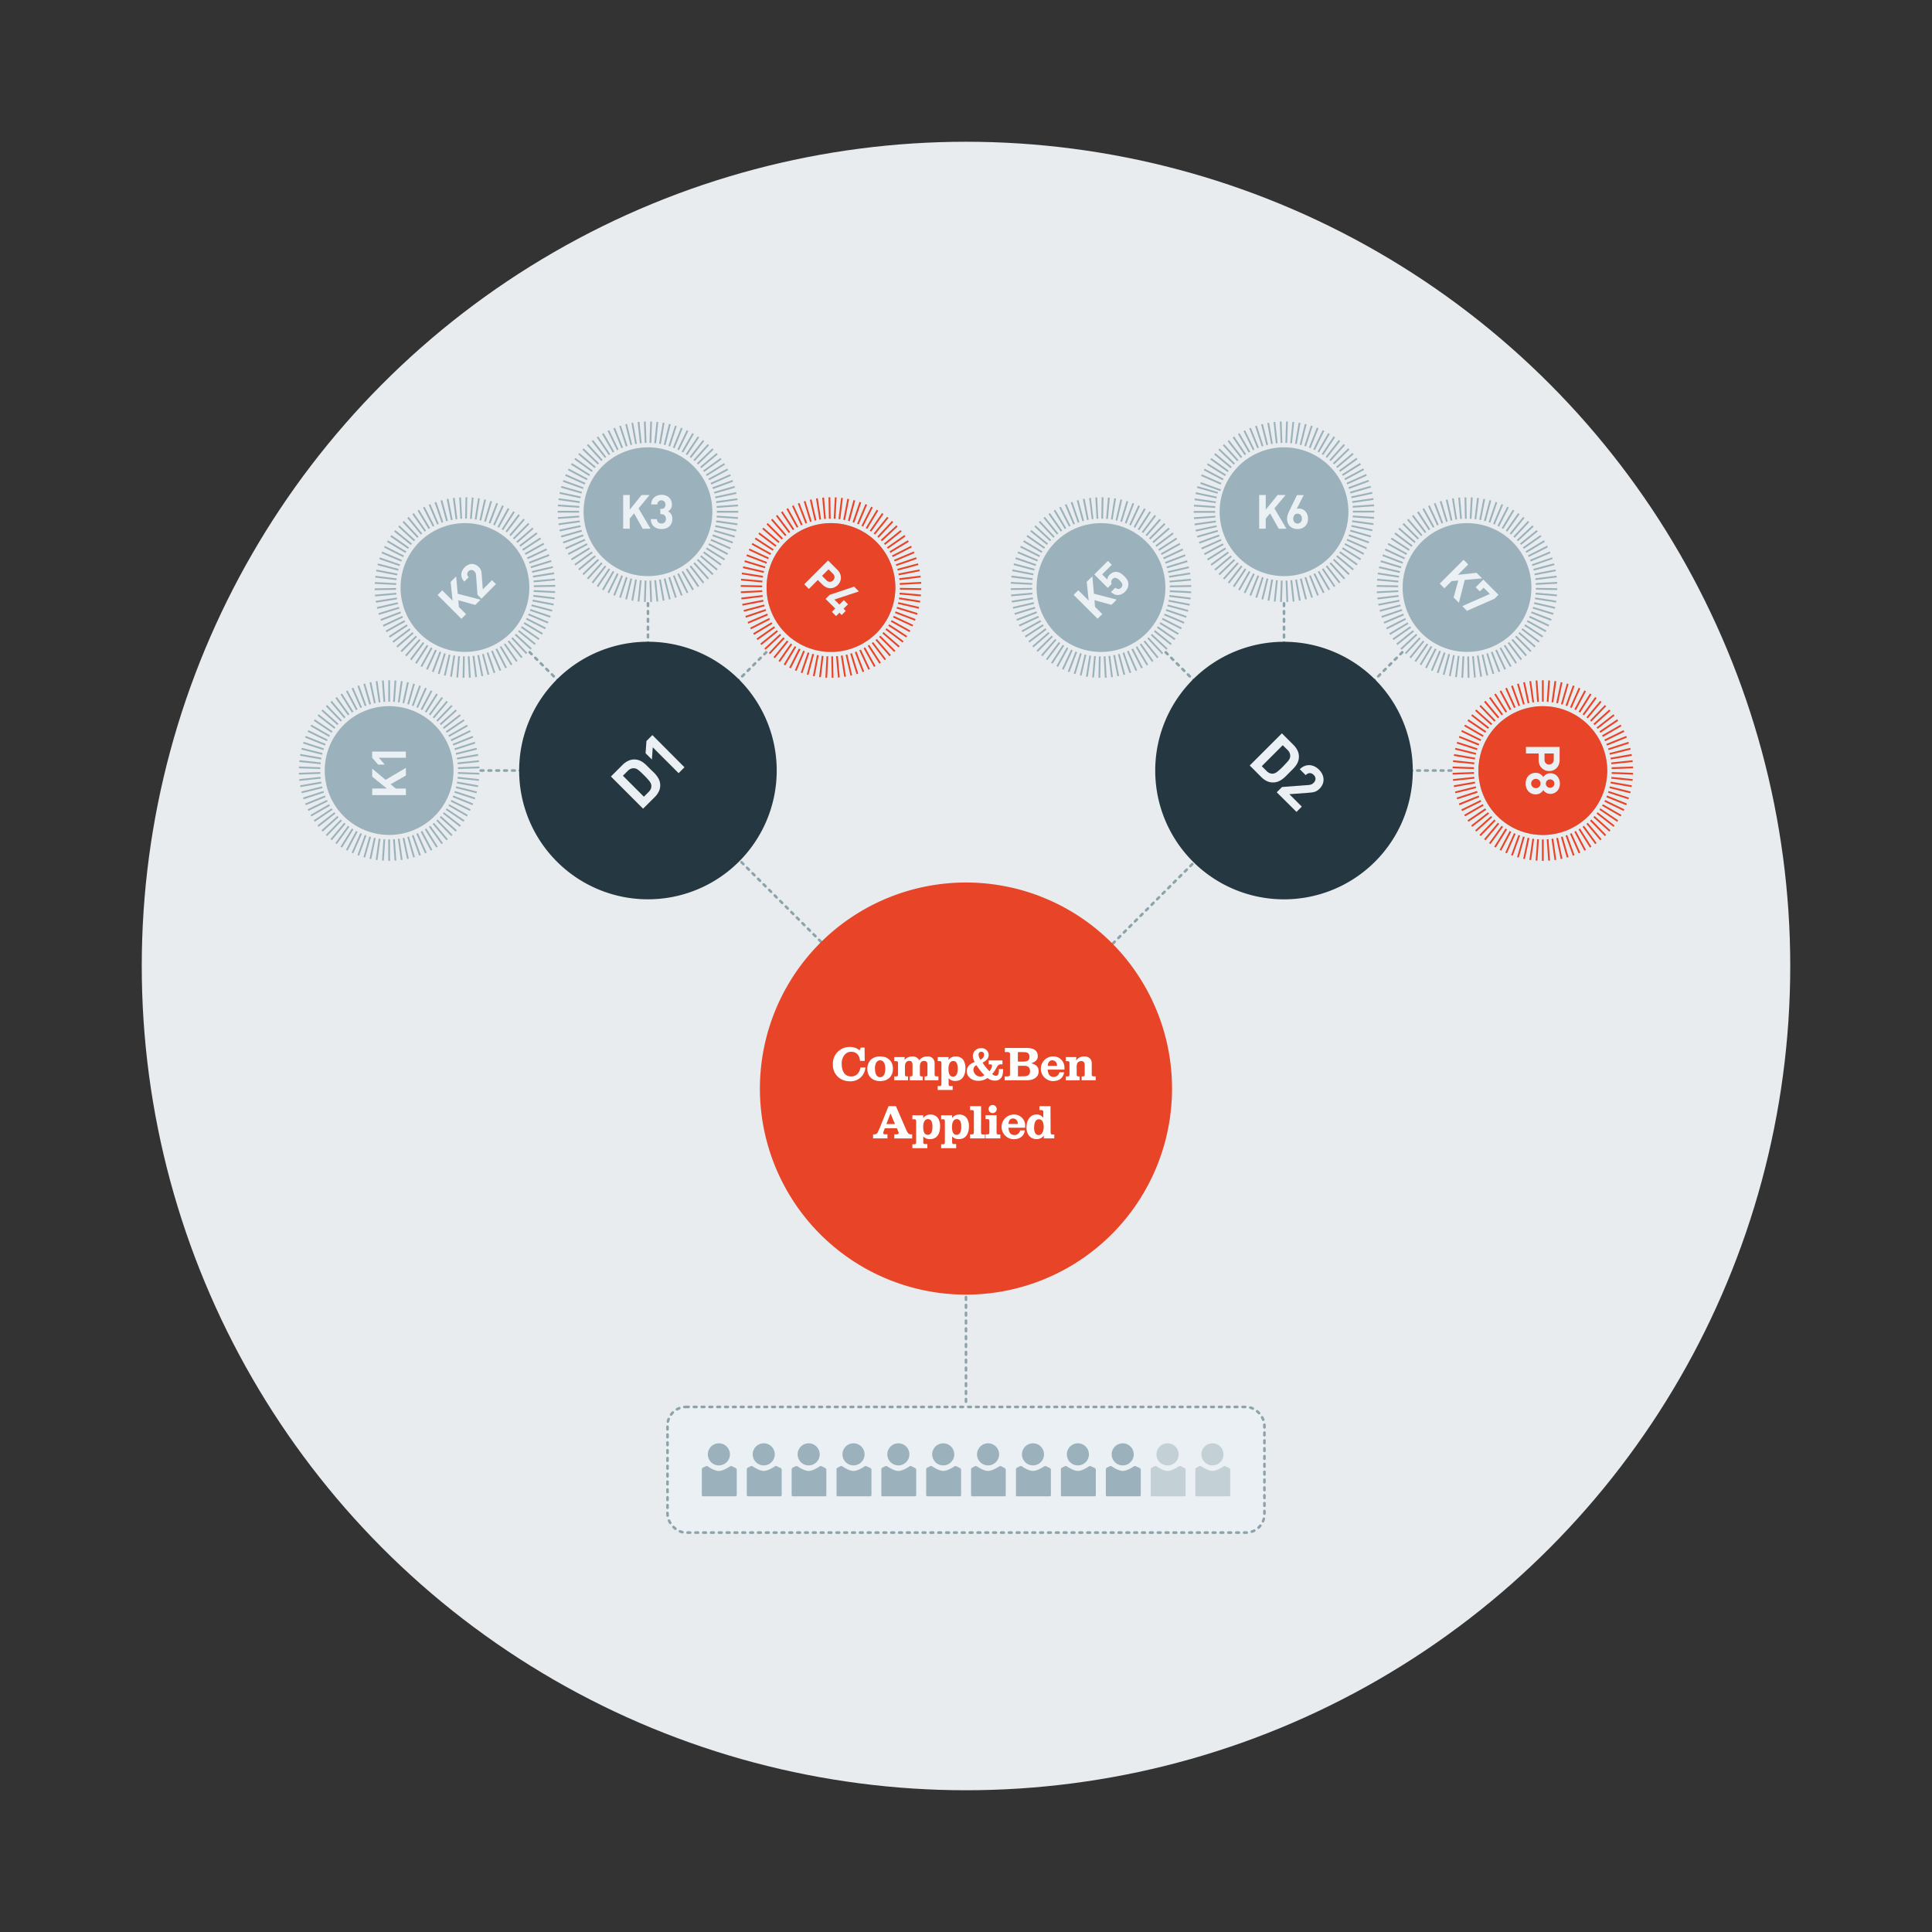 <svg id="Vrstva_1" data-name="Vrstva 1" xmlns="http://www.w3.org/2000/svg" viewBox="0 0 700 700"><rect x="0" y="0" width="700" height="700" fill="#333333" stroke="none"/><defs><style>.cls-2{fill:none;stroke:#8da3ac;stroke-linecap:round;stroke-linejoin:round;stroke-width:.95px;stroke-dasharray:.95 1.89}.cls-3{fill:#eaf0f3}.cls-4{fill:#9bb2bc}.cls-5{opacity:.5}.cls-6{fill:#e84528}.cls-7{fill:#253841}.cls-8{fill:#fff}</style></defs><circle cx="350" cy="350" r="298.64" fill="#e8ecee"/><path class="cls-2" d="M234.52 278.27l111.89 111.88"/><rect class="cls-3" x="241.85" y="509.76" width="216.28" height="45.53" rx="6.71" ry="6.71"/><rect class="cls-2" x="241.85" y="509.76" width="216.28" height="45.53" rx="6.71" ry="6.71"/><path class="cls-4" d="M265.18 531.22a.77.77 0 00-.69.07s-2.33 1.65-4.05 1.66-4-1.65-4-1.65a.77.77 0 00-.69-.07l-1.11.54a.73.73 0 00-.36.59v9.37a.4.4 0 00.41.4h11.84a.4.4 0 00.4-.4v-9.21a.77.77 0 00-.35-.6z"/><path class="cls-4" d="M264.46 526.94a4 4 0 11-4-4 4 4 0 014 4zm16.97 4.28a.79.79 0 00-.7.07s-2.31 1.65-4 1.65-4-1.64-4-1.64a.82.82 0 00-.7-.08l-1.11.55a.74.74 0 00-.35.59v9.37a.4.4 0 00.4.4h11.85a.4.4 0 00.4-.4v-9.22a.77.77 0 00-.35-.6z"/><path class="cls-4" d="M280.72 526.94a4 4 0 11-4-4 4 4 0 014 4zm16.97 4.28a.79.79 0 00-.7.07s-2.31 1.65-4 1.66-4-1.65-4-1.65a.79.79 0 00-.7-.07l-1.11.54a.74.74 0 00-.35.59v9.38a.4.4 0 00.4.4H299a.4.4 0 00.4-.4v-9.22a.77.77 0 00-.35-.6z"/><path class="cls-4" d="M297 526.94a4 4 0 11-4-4 4 4 0 014 4zm16.94 4.28a.77.77 0 00-.69.07s-2.31 1.65-4 1.66-4-1.65-4-1.65a.79.79 0 00-.7-.08l-1.11.55a.74.74 0 00-.35.59v9.37a.4.4 0 00.4.4h11.84a.4.4 0 00.41-.4v-9.22a.77.77 0 00-.35-.6z"/><path class="cls-4" d="M313.24 526.94a4 4 0 11-4-4 4 4 0 014 4zm16.97 4.29a.77.77 0 00-.69.07s-2.32 1.64-4 1.65-4.05-1.66-4.05-1.66a.77.77 0 00-.69-.07l-1.11.55a.72.72 0 00-.35.59v9.38a.4.4 0 00.4.4h11.84a.4.4 0 00.4-.4v-9.22a.76.76 0 00-.34-.6z"/><path class="cls-4" d="M329.49 526.94a4 4 0 11-4-4 4 4 0 014 4zm16.98 4.29a.77.77 0 00-.69.07s-2.32 1.64-4 1.64-4.05-1.65-4.05-1.65a.77.77 0 00-.69-.07l-1.11.55a.73.73 0 00-.36.59v9.38a.41.41 0 00.41.4h11.84a.4.4 0 00.4-.4v-9.22a.77.77 0 00-.35-.6z"/><path class="cls-4" d="M345.75 526.94a4 4 0 11-4-4 4 4 0 014 4zm16.98 4.29a.77.77 0 00-.69.07s-2.33 1.64-4.06 1.64-4-1.65-4-1.65a.79.79 0 00-.7-.07l-1.09.55a.73.73 0 00-.36.59v9.38a.4.4 0 00.41.4H364a.4.4 0 00.4-.4v-9.22a.77.77 0 00-.35-.6z"/><path class="cls-4" d="M362 526.94a4 4 0 11-4-4 4 4 0 014 4zm17 4.29a.77.77 0 00-.69.07s-2.33 1.64-4.05 1.64-4-1.65-4-1.65a.79.79 0 00-.7-.07l-1.11.55a.74.74 0 00-.35.59v9.38a.4.4 0 00.4.4h11.86a.4.4 0 00.4-.4v-9.22a.77.77 0 00-.35-.6z"/><path class="cls-4" d="M378.27 526.94a4 4 0 11-4-4 4 4 0 014 4zm16.98 4.28a.79.79 0 00-.7.07s-2.31 1.65-4 1.65-4-1.65-4-1.65a.79.79 0 00-.7-.07l-1.11.55a.74.74 0 00-.35.59v9.38a.4.4 0 00.4.4h11.85a.4.4 0 00.4-.4v-9.22a.77.77 0 00-.35-.6z"/><path class="cls-4" d="M394.54 526.94a4 4 0 11-4-4 4 4 0 014 4zm16.97 4.28a.79.79 0 00-.7.07s-2.32 1.65-4 1.65-4-1.65-4-1.65a.77.77 0 00-.69-.07l-1.11.55a.74.74 0 00-.35.59v9.38a.4.4 0 00.4.4h11.86a.4.4 0 00.4-.4v-9.22a.77.77 0 00-.35-.6z"/><path class="cls-4" d="M410.78 526.94a4 4 0 11-4-4 4 4 0 014 4z"/><g class="cls-5"><path class="cls-4" d="M427.77 531.22a.79.79 0 00-.7.07s-2.32 1.65-4 1.65-4-1.65-4-1.65a.77.77 0 00-.69-.07l-1.1.55a.74.74 0 00-.35.59v9.38a.4.4 0 00.4.4h11.85a.4.4 0 00.41-.4v-9.21a.77.77 0 00-.35-.6zm-.71-4.28a4 4 0 01-4.05 4 4 4 0 010-8 4.06 4.06 0 014.05 4z"/></g><g class="cls-5"><path class="cls-4" d="M444 531.22a.77.77 0 00-.69.07s-2.33 1.65-4 1.65-4.05-1.65-4.05-1.65a.77.77 0 00-.69-.07l-1.11.55a.73.73 0 00-.36.59v9.38a.41.41 0 00.41.4h11.84a.4.4 0 00.4-.4v-9.22a.75.75 0 00-.35-.6z"/><path class="cls-4" d="M443.3 526.94a4 4 0 11-4-4 4 4 0 014 4z"/></g><path class="cls-2" d="M234.77 279.18h-60.93"/><path class="cls-4" d="M157.49 262.69a23.33 23.33 0 11-33 0 23.32 23.32 0 0133 0z"/><path class="cls-3" d="M147.06 281l-5.55 3.14 1.88 1.57h3.67v2.38h-12.2v-2.39h5.31l-5.31-4.3v-2.9l4.85 4.05 7.35-4.34zm0-6.46h-9.8l2.16 2.49H137l-2.16-2.49v-2.24h12.2z"/><path class="cls-2" d="M234.77 279.18l-43.14-43.15"/><path class="cls-4" d="M191.79 212.87a23.33 23.33 0 11-23.32-23.33 23.32 23.32 0 0123.32 23.33z"/><path class="cls-3" d="M172.19 219.19l-6.14-1.71.22 2.45 2.59 2.59-1.68 1.69-8.63-8.63 1.68-1.69 3.76 3.76-.72-6.8 2-2 .57 6.29 8.27 2.14zm2.27-2.27l-1.46-1.41-.52-7a3.07 3.07 0 00-.16-.86 1.91 1.91 0 00-.43-.63 1.6 1.6 0 00-1.05-.52 1.39 1.39 0 00-1.07.48 1.81 1.81 0 00-.33.44 1.32 1.32 0 00-.16.52 1.23 1.23 0 00.1.58 1.88 1.88 0 00.43.62l-1.57 1.57a3.63 3.63 0 01-.86-1.26 3.16 3.16 0 01-.24-1.35 3.32 3.32 0 01.34-1.33 4.52 4.52 0 01.87-1.21 4.43 4.43 0 011.23-.88 3.4 3.4 0 011.33-.34 3.11 3.11 0 011.33.25 3.93 3.93 0 011.75 1.47 3.27 3.27 0 01.3.66 4.21 4.21 0 01.17.74c0 .27.06.56.08.88l.39 5.21 3.33-3.33 1.42 1.41z"/><path class="cls-2" d="M234.77 279.18v-60.87"/><path class="cls-4" d="M251.27 201.91a23.33 23.33 0 110-33 23.33 23.33 0 010 33z"/><path class="cls-3" d="M232.88 191.58l-3.13-5.58-1.58 1.88v3.67h-2.38v-12.2h2.38v5.31l4.3-5.31h2.9l-4 4.85 4.33 7.35zm10.38-1.93a3.45 3.45 0 01-.84 1.14 3.63 3.63 0 01-1.24.67 4.89 4.89 0 01-1.49.23 5 5 0 01-1.45-.21 3.61 3.61 0 01-1.23-.64 3.35 3.35 0 01-.87-1.12 3.81 3.81 0 01-.34-1.63h2.2a1.9 1.9 0 00.15.71 1.39 1.39 0 00.36.49 1.42 1.42 0 00.52.3 2.18 2.18 0 00.63.09 1.66 1.66 0 001.18-.44 1.93 1.93 0 000-2.48 1.72 1.72 0 00-1.27-.46h-.33v-1.93h.33a1.45 1.45 0 001.18-.44 1.65 1.65 0 00.36-1.09 1.49 1.49 0 00-.44-1.16 1.52 1.52 0 00-1.05-.4 1.48 1.48 0 00-1 .39 1.53 1.53 0 00-.46 1.09h-2.22a3.61 3.61 0 01.31-1.47 3.31 3.31 0 012-1.77 4.56 4.56 0 012.95 0 3.7 3.7 0 011.18.72 3.11 3.11 0 01.78 1.11 3.45 3.45 0 01.28 1.41 2.77 2.77 0 01-.41 1.59 2.83 2.83 0 01-1 .91 3.16 3.16 0 011.12 1 3.09 3.09 0 01.46 1.77 3.81 3.81 0 01-.35 1.62z"/><path class="cls-2" d="M234.77 279.18l42.96-42.95"/><path class="cls-4" d="M301.08 236.2a23.33 23.33 0 1123.33-23.33 23.32 23.32 0 01-23.33 23.33z"/><path class="cls-6" d="M301.08 236.2a23.33 23.33 0 1123.33-23.33 23.32 23.32 0 01-23.33 23.33z"/><path class="cls-3" d="M302.29 212.82a3.53 3.53 0 01-1.43.3 4 4 0 01-1.48-.32 4.52 4.52 0 01-1.4-1l-1.66-1.66-3.25 3.25-1.68-1.69 8.63-8.63 3.34 3.35a4.52 4.52 0 011 1.4 3.8 3.8 0 01.32 1.48 3.56 3.56 0 01-.3 1.43 4 4 0 01-2.07 2.07zm.07-3.72a1.73 1.73 0 00-.59-1.24l-1.57-1.58-2.37 2.36 1.58 1.58a1.79 1.79 0 001.24.59 1.56 1.56 0 001.18-.52 1.61 1.61 0 00.53-1.19zm1.79 12.9l-1.23 1.22-1.51-1.52 1.22-1.22-3.52-3.48 1.49-1.49 8.87-2.95 1.72 1.72-8.87 2.95 1.8 1.81 1.62-1.61 1.51 1.51-1.61 1.61.79.79-1.49 1.49z"/><path class="cls-4" d="M131.14 256.26l-.59.25-3.14-7.08.59-.26 3.14 7.09zm-1.57.73l-.58.31-3.63-6.84.56-.31 3.65 6.84zm-1.52.85l-.55.35-4.11-6.57.55-.35 4.11 6.57zm-1.45.96l-.53.38-4.56-6.27.53-.38 4.56 6.27zm-1.4 1.06l-.5.41-4.98-5.93.5-.42 4.98 5.94zm-1.31 1.15l-.46.44-5.39-5.57.46-.46 5.39 5.59zm-1.22 1.23l-.43.48-5.76-5.18.43-.48 5.76 5.18z"/><path class="cls-4" transform="rotate(-52.04 118.265 261.413)" d="M117.96 257.56h.64v7.74h-.64z"/><path class="cls-4" d="M120.49 264.96l-.36.53-6.43-4.33.36-.53 6.43 4.33zm-.94 1.47l-.33.55-6.71-3.87.32-.55 6.72 3.87zm-.84 1.52l-.28.58-6.97-3.4.28-.58 6.97 3.4zm-.73 1.58l-.24.6-7.19-2.89.24-.61 7.19 2.9zm-.62 1.63l-.19.62-7.38-2.4.2-.61 7.37 2.39zm-.5 1.67l-.16.63-7.52-1.88.16-.62 7.52 1.87zm-.38 1.7l-.11.64-7.64-1.35.11-.64 7.64 1.35zm-.27 1.72l-.06.65-7.71-.82.07-.64 7.7.81zm-.15 1.74l-.01.64-7.75-.27.03-.64 7.73.27zm-.02 1.75l.03.64-7.74.26-.03-.63 7.74-.27zm.11 1.73l.06.64-7.71.82-.06-.64 7.71-.82zm.22 1.73l.11.64-7.64 1.34-.11-.63 7.64-1.35zm.33 1.71l.16.63-7.52 1.86-.16-.62 7.52-1.87zm.47 1.68l.19.61-7.37 2.4-.19-.62 7.37-2.39zm.56 1.64l.25.6-7.19 2.9-.24-.6 7.18-2.9zm.69 1.6l.29.58-6.97 3.4-.27-.58 6.95-3.4zm.8 1.55l.33.56-6.72 3.87-.32-.55 6.71-3.88zm.91 1.5l.36.52-6.43 4.34-.36-.54 6.43-4.32zm1 1.41l.4.51-6.11 4.77-.39-.51 6.1-4.77zm1.11 1.35l.43.49-5.76 5.18-.43-.48 5.76-5.19zm1.19 1.28l.46.44-5.39 5.57-.45-.44 5.38-5.57zm1.27 1.17l.5.42-4.98 5.93-.49-.4 4.97-5.95zm1.37 1.1l.51.37-4.55 6.27-.52-.38 4.56-6.26zm1.42.99l.56.33-4.12 6.59-.54-.35 4.1-6.57zm1.5.89l.58.3-3.65 6.84-.56-.31 3.63-6.83zm1.56.78l.59.26-3.16 7.08-.57-.25 3.14-7.09zm1.61.68l.6.22-2.65 7.28-.6-.22 2.65-7.28zm1.65.55l.62.18-2.14 7.45-.61-.17 2.13-7.46z"/><path class="cls-4" transform="rotate(-78.09 135.016 307.4)" d="M131.13 307.06h7.75v.65h-7.75z"/><path class="cls-4" d="M137.21 303.85l.63.09-1.08 7.69-.63-.1 1.08-7.68zm1.73.21l.64.04-.54 7.73-.64-.04.54-7.73zm1.73.08h.65v7.76l-.64-.01-.01-7.75zm1.74-.03l.65-.05.53 7.73-.64.04-.54-7.72zm1.73-.17l.64-.09 1.08 7.68-.62.08-1.1-7.67zm1.74-.27l.62-.14 1.61 7.58-.63.14-1.6-7.58zm1.69-.41l.61-.17 2.14 7.44-.61.18-2.14-7.45zm1.66-.51l.61-.22 2.64 7.28-.6.22-2.65-7.28zm1.62-.63l.59-.27 3.15 7.09-.59.25-3.15-7.07zm1.57-.75l.58-.3 3.63 6.83-.56.31-3.65-6.84zm1.52-.85l.56-.34 4.1 6.57-.54.35-4.12-6.58zm1.46-.95l.53-.38 4.55 6.27-.51.38-4.57-6.27z"/><path class="cls-4" transform="rotate(-40.33 159.564 301.309)" d="M159.21 297.4h.64v7.76h-.64z"/><path class="cls-4" d="M158.11 297.36l.45-.44 5.39 5.57-.46.44-5.38-5.57zm1.21-1.23l.44-.49 5.76 5.19-.43.48-5.77-5.18z"/><path class="cls-4" transform="rotate(-52.04 163.7 296.923)" d="M163.4 293.06h.64v7.76h-.64z"/><path class="cls-4" d="M161.51 293.42l.35-.54 6.44 4.33-.36.53-6.43-4.32zm.94-1.48l.32-.55 6.71 3.87-.31.56-6.72-3.88zm.84-1.52l.28-.58 6.96 3.4-.27.57-6.97-3.39zm.72-1.59l.25-.6 7.18 2.91-.23.59-7.2-2.9zm.62-1.62l.21-.62 7.36 2.41-.19.6-7.38-2.39zm.5-1.67l.16-.63 7.52 1.87-.15.63-7.53-1.87zm.39-1.7l.11-.64 7.63 1.35-.11.64-7.63-1.35zm.26-1.72l.06-.65 7.71.82-.06.64-7.71-.81zm.15-1.74l.02-.64 7.75.27-.02.63-7.75-.26zm.02-1.74l-.02-.65 7.75-.27.02.65-7.75.27zm-.11-1.74l-.06-.64 7.71-.81.06.64-7.71.81zm-.21-1.73l-.11-.64 7.63-1.34.12.63-7.64 1.35zm-.34-1.71l-.16-.63 7.53-1.87.16.62-7.53 1.88zm-.45-1.68l-.2-.62 7.37-2.39.19.61-7.36 2.4zm-.58-1.65l-.25-.6 7.2-2.9.24.61-7.19 2.89zm-.68-1.59l-.29-.59 6.97-3.39.27.57-6.95 3.41z"/><path class="cls-4" transform="rotate(-29.74 166.006 264.815)" d="M162.09 264.45h7.76v.64h-7.76z"/><path class="cls-4" d="M161.88 265.5l-.37-.54 6.43-4.33.36.53-6.42 4.34zm-1.01-1.42l-.41-.52 6.12-4.76.39.5-6.1 4.78zm-1.11-1.35l-.43-.48 5.76-5.18.43.46-5.76 5.2zm-1.19-1.27l-.46-.45 5.39-5.57.45.44-5.38 5.58zm-1.28-1.19l-.5-.41 4.99-5.94.49.42-4.98 5.93zm-1.36-1.08l-.53-.38 4.57-6.27.52.37-4.56 6.28zm-1.43-.99l-.56-.35 4.12-6.58.55.35-4.11 6.58z"/><path class="cls-4" transform="rotate(-62.01 154.52 253.719)" d="M150.67 253.4h7.75v.65h-7.75z"/><path class="cls-4" d="M151.45 256.51l-.6-.25 3.17-7.09.59.26-3.16 7.08zm-1.61-.67l-.61-.22 2.65-7.28.61.22-2.65 7.28zm-1.64-.55l-.63-.19 2.14-7.44.61.17-2.12 7.46z"/><path class="cls-4" transform="rotate(-77.57 146.987 250.981)" d="M143.12 250.65h7.75v.65h-7.75z"/><path class="cls-4" d="M144.79 254.51l-.63-.08 1.08-7.69.64.1-1.09 7.67zm-1.71-.2l-.65-.04.52-7.74.65.04-.52 7.74zm-1.75-.08h-.65v-7.76l.64.01.01 7.75zm-1.74.04l-.65.04-.54-7.73.64-.05.55 7.74zm-1.75.16l-.63.08-1.08-7.67.63-.1 1.08 7.69zm-1.71.27l-.63.13-1.62-7.57.64-.14 1.61 7.58zm-1.7.4l-.62.19-2.13-7.46.61-.18 2.14 7.45zm-1.66.52l-.61.22-2.65-7.28.61-.22 2.65 7.28zm26.2-65.83l-.59.25-3.05-7.13.6-.25 3.04 7.13z"/><path class="cls-4" transform="rotate(-27.06 155.353 187.232)" d="M155.01 183.33h.65v7.75h-.65z"/><path class="cls-4" d="M155.85 191.34l-.56.33-4-6.64.55-.33 4.01 6.64zm-1.48.93l-.51.37-4.46-6.34.53-.37 4.44 6.34zm-1.4 1.03l-.49.4-4.9-6 .51-.42 4.88 6.02zm-1.32 1.13l-.47.44-5.3-5.66.47-.44 5.3 5.66zm-1.24 1.22l-.44.47-5.68-5.28.43-.46 5.69 5.27z"/><path class="cls-4" transform="rotate(-51.16 146.016 194.765)" d="M145.7 190.89h.65v7.75h-.65z"/><path class="cls-4" d="M148.18 198.32l-.36.54-6.36-4.43.36-.54 6.36 4.43zm-.97 1.45l-.33.57-6.65-3.98.33-.56 6.65 3.97zm-.86 1.52l-.29.58-6.91-3.51.29-.57 6.91 3.5zm-.76 1.58l-.24.59-7.14-3.01.25-.61 7.13 3.03zm-.64 1.62l-.2.6-7.34-2.51.21-.61 7.33 2.52zm-.52 1.65l-.16.63-7.49-2 .16-.62 7.49 1.99zm-.41 1.7l-.12.64-7.62-1.48.13-.62 7.61 1.46zm-.29 1.72l-.08.64-7.7-.94.09-.63 7.69.93zm-.17 1.73l-.04.64-7.74-.39.04-.64 7.74.39z"/><path class="cls-4" transform="rotate(-1.07 139.912 213.902)" d="M135.76 213.11h7.75v.64h-7.75z"/><path class="cls-4" d="M143.58 214.78l.06.63-7.72.69-.06-.64 7.72-.68zm.2 1.72l.09.63-7.65 1.23-.11-.64 7.67-1.22zm.3 1.72l.15.62-7.55 1.76-.14-.63 7.54-1.75zm.43 1.68l.2.62-7.42 2.27-.18-.61 7.4-2.28zm.55 1.66l.24.6-7.24 2.78-.23-.6 7.23-2.78zm.67 1.6l.27.59-7.01 3.29-.27-.59 7.01-3.29zm.77 1.56l.31.57-6.77 3.77-.3-.56 6.76-3.78zm.87 1.51l.36.54-6.48 4.23-.36-.53 6.48-4.24zm.99 1.44l.39.52-6.18 4.66-.38-.5 6.17-4.68zm1.09 1.36l.42.49-5.84 5.09-.43-.48 5.85-5.1zm1.17 1.29l.46.46-5.48 5.49-.45-.46 5.47-5.49zm1.26 1.21l.49.41-5.08 5.86-.48-.42 5.07-5.85zm1.34 1.1l.51.39-4.65 6.2-.5-.39 4.64-6.2zm1.41 1.02l.55.36-4.21 6.5-.54-.35 4.2-6.51zm1.49.92l.56.31-3.74 6.79-.56-.32 3.74-6.78zm1.54.8l.59.27-3.26 7.04-.59-.27 3.26-7.04zm1.6.7l.6.23-2.76 7.25-.6-.24 2.76-7.24zm1.63.59l.63.18-2.26 7.42-.61-.19 2.24-7.41zm1.69.47l.62.14-1.73 7.55-.63-.14 1.74-7.55zm1.7.35l.64.1-1.2 7.66-.63-.11 1.19-7.65zm1.73.24l.64.04-.66 7.73-.64-.06.66-7.71zm1.74.1h.65l-.13 7.77-.65-.02.13-7.75zm1.74-.01l.65-.03.42 7.73-.65.04-.42-7.74zm1.73-.13l.65-.08.96 7.69-.64.08-.97-7.69zm1.73-.25l.64-.13 1.49 7.61-.63.12-1.5-7.6zm1.7-.38l.62-.17 2.02 7.49-.62.16-2.02-7.48zm1.68-.48l.6-.22 2.54 7.32-.61.22-2.53-7.32zm1.62-.61l.6-.26 3.05 7.14-.6.24-3.05-7.12zm1.6-.73l.57-.29 3.53 6.9-.57.29-3.53-6.9zm1.53-.82l.54-.33 4.02 6.64-.56.32-4-6.63zm1.48-.93l.51-.37 4.47 6.34-.53.36-4.45-6.33zm1.4-1.03l.5-.41 4.89 6.02-.51.4-4.88-6.01zm1.32-1.13l.47-.44 5.3 5.66-.48.44-5.29-5.66zm1.24-1.22l.44-.48 5.69 5.28-.44.47-5.69-5.27zm1.17-1.3l.4-.5 6.03 4.87-.4.49-6.03-4.86zm1.05-1.37l.37-.54 6.36 4.44-.37.51-6.36-4.41zm.97-1.46l.33-.55 6.65 3.98-.32.55-6.66-3.98zm.86-1.51l.3-.58 6.91 3.51-.29.58-6.92-3.51zm.77-1.58l.24-.59 7.14 3.02-.25.59-7.13-3.02zm.63-1.61l.21-.61 7.33 2.5-.21.62-7.33-2.51zm.52-1.65l.17-.63 7.49 1.99-.16.61-7.5-1.97z"/><path class="cls-4" transform="rotate(-79.14 196.76 218.329)" d="M196.45 214.46h.65v7.75h-.65z"/><path class="cls-4" d="M193.2 216.2l.08-.65 7.69.93-.07.64-7.7-.92zm.17-1.73l.03-.65 7.75.39-.04.64-7.74-.38zm.05-1.74l-.01-.66 7.75-.14.01.64-7.75.16zm-.07-1.75l-.06-.64 7.72-.69.06.63-7.72.7zm-.19-1.73l-.11-.64 7.65-1.23.11.64-7.65 1.23zm-.32-1.72l-.14-.62 7.55-1.76.15.63-7.56 1.75zm-.42-1.68l-.2-.62 7.4-2.28.2.61-7.4 2.29zm-.56-1.65l-.23-.61 7.23-2.79.24.59-7.24 2.81zm-.65-1.62l-.28-.59 7.02-3.27.27.57-7.01 3.29zm-.77-1.56l-.32-.56 6.76-3.77.33.56-6.77 3.77zm-.89-1.49l-.35-.56 6.49-4.23.35.55-6.49 4.24zm-.98-1.45l-.39-.52 6.17-4.67.4.51-6.18 4.68zm-1.08-1.37l-.43-.49 5.85-5.08.41.48-5.83 5.09zm-1.18-1.29l-.45-.45 5.48-5.49.45.46-5.48 5.48zm-1.25-1.19l-.5-.43 5.08-5.86.48.42-5.06 5.87z"/><path class="cls-4" transform="rotate(-53 185.555 189.74)" d="M181.9 189.5h7.76v.65h-7.76z"/><path class="cls-4" d="M182.3 192.1l-.54-.35 4.21-6.51.54.35-4.21 6.51zm-1.49-.91l-.56-.32 3.74-6.79.57.32-3.75 6.79zm-1.53-.81l-.59-.27 3.25-7.04.59.27-3.25 7.04zm-1.6-.7l-.62-.24 2.78-7.23.59.22-2.75 7.25zm-1.65-.59l-.62-.19 2.26-7.41.61.18-2.25 7.42zm-1.67-.47l-.63-.15 1.73-7.55.62.15-1.72 7.55zm-1.7-.36l-.65-.09 1.2-7.67.64.1-1.19 7.66zm-1.73-.23l-.65-.05.66-7.72.64.05-.65 7.72zm-1.75-.11h-.65l.14-7.76.64.01-.13 7.75zm-1.74.01l-.64.04-.42-7.74.64-.03.42 7.73zm-1.73.14l-.64.08-.97-7.69.65-.08.96 7.69zm-1.72.25l-.64.13-1.5-7.61.64-.13 1.5 7.61zm-1.71.37l-.62.18-2.03-7.49.62-.18 2.03 7.49zm-1.67.5l-.61.21-2.54-7.33.61-.22 2.54 7.34z"/><path class="cls-6" d="M292.44 189.46l-.6.23-2.77-7.23.6-.24 2.77 7.24zm-1.62.66l-.57.27-3.28-7.02.59-.28 3.26 7.03zm-1.56.77l-.56.31-3.76-6.78.58-.31 3.74 6.78z"/><path class="cls-6" transform="rotate(-33.4 285.348 188.682)" d="M285.06 184.82h.65v7.75h-.65z"/><path class="cls-6" d="M286.32 192.75l-.52.39-4.66-6.19.52-.39 4.66 6.19zm-1.37 1.08l-.49.42-5.08-5.85.49-.43 5.08 5.86zm-1.28 1.16l-.46.47-5.49-5.49.47-.45 5.48 5.47zm-1.21 1.27l-.42.48-5.85-5.07.43-.49 5.84 5.08zm-1.11 1.34l-.4.51-6.18-4.66.39-.52 6.19 4.67zm-1.03 1.41l-.34.54-6.51-4.23.36-.54 6.49 4.23zm-.9 1.49l-.32.56-6.78-3.76.32-.56 6.78 3.76zm-.83 1.53l-.27.59-7.02-3.28.28-.58 7.01 3.27zm-.7 1.6l-.22.6-7.24-2.78.23-.6 7.23 2.78zm-.57 1.63l-.2.63-7.4-2.27.18-.62 7.42 2.26zm-.48 1.68l-.15.63-7.55-1.74.15-.63 7.55 1.74zm-.36 1.71l-.1.64-7.65-1.22.1-.62 7.65 1.2zm-.23 1.73l-.06.64-7.71-.68.04-.63 7.73.67z"/><path class="cls-6" transform="rotate(-88.88 272.272 212.37)" d="M271.93 208.5h.65v7.75h-.65z"/><path class="cls-6" d="M276.14 213.86l.04.65-7.74.4-.03-.65 7.73-.4zm.13 1.74l.09.64-7.7.94-.07-.65 7.68-.93zm.25 1.72l.13.64-7.61 1.47-.12-.63 7.6-1.48zm.37 1.71l.17.62-7.49 2-.16-.62 7.48-2z"/><path class="cls-6" transform="rotate(-18.79 273.755 222.228)" d="M269.95 221.94h7.74v.65h-7.74z"/><path class="cls-6" d="M277.98 222.33l.26.6-7.14 3.02-.24-.59 7.12-3.03zm.72 1.58l.29.58-6.91 3.51-.28-.56 6.9-3.53z"/><path class="cls-6" transform="rotate(-30.99 276.397 227.726)" d="M272.5 227.4h7.75v.64h-7.75z"/><path class="cls-6" d="M280.45 226.92l.38.53-6.35 4.44-.37-.52 6.34-4.45zm1.03 1.41l.4.51-6.01 4.87-.41-.5 6.02-4.88zm1.13 1.33l.44.47-5.67 5.29-.43-.48 5.66-5.28zm1.21 1.25l.48.43-5.29 5.67-.46-.44 5.27-5.66zm1.31 1.16l.5.4-4.88 6.03-.5-.4 4.88-6.03zm1.37 1.06l.53.37-4.45 6.35-.52-.37 4.44-6.35zm1.45.96l.55.35-3.99 6.64-.55-.34 3.99-6.65zm1.51.87l.58.3-3.51 6.9-.58-.29 3.51-6.91zm1.57.76l.59.25-3.02 7.13-.59-.24 3.02-7.14zm1.62.64l.61.21-2.52 7.33-.6-.21 2.51-7.33zm1.66.53l.63.17-2.02 7.48-.61-.16 2-7.49zm1.7.42l.62.12-1.47 7.62-.63-.13 1.48-7.61zm1.72.29l.63.09-.94 7.69-.64-.08.95-7.7zm1.73.18l.64.03-.41 7.74-.64-.02.41-7.75zm1.73.04h.65l.13 7.75-.63.02-.15-7.77zm1.74-.06l.65-.04.68 7.71-.65.06-.68-7.73zm1.73-.18l.64-.11 1.22 7.66-.64.1-1.22-7.65zm1.72-.31l.63-.14 1.74 7.55-.62.13-1.75-7.54zm1.68-.43l.63-.19 2.26 7.41-.61.19-2.28-7.41zm1.66-.55l.6-.23 2.79 7.24-.6.22-2.79-7.23zm1.61-.66l.59-.27 3.28 7.02-.58.27-3.29-7.02zm1.57-.76l.57-.32 3.76 6.77-.57.31-3.76-6.76zm1.5-.89l.55-.35 4.22 6.5-.54.35-4.23-6.5zm1.45-.97l.5-.39 4.67 6.19-.5.38-4.67-6.18zm1.36-1.09l.49-.42 5.09 5.85-.49.43-5.09-5.86zm1.29-1.17l.46-.45 5.49 5.48-.47.45-5.48-5.48zm1.21-1.25l.41-.49 5.86 5.08-.42.49-5.85-5.08zm1.11-1.35l.38-.52 6.19 4.68-.38.5-6.19-4.66zm1.01-1.41l.36-.54 6.5 4.22-.35.54-6.51-4.22zm.92-1.48l.32-.57 6.78 3.77-.32.56-6.78-3.76zm.81-1.54l.27-.59 7.03 3.28-.26.58-7.04-3.27zm.7-1.6l.24-.6 7.23 2.77-.22.61-7.25-2.78zm.59-1.63l.19-.62 7.41 2.26-.18.62-7.42-2.26zm.48-1.68l.15-.63 7.55 1.74-.15.63-7.55-1.74zm.36-1.7l.09-.65 7.66 1.21-.1.64-7.65-1.2zm.23-1.73l.05-.65 7.72.68-.05.64-7.72-.67zm.11-1.75l.01-.63 7.75.13-.01.64-7.75-.14zm-.01-1.73l-.03-.65 7.74-.4.04.64-7.75.41zm-.13-1.74l-.08-.65 7.7-.94.08.64-7.7.95zm-.24-1.72l-.14-.64 7.62-1.47.12.62-7.6 1.49zm-.38-1.71l-.16-.62 7.48-2.01.17.62-7.49 2.01zm-.48-1.67l-.22-.61 7.34-2.53.21.61-7.33 2.53zm-.6-1.63l-.26-.6 7.15-3.02.24.59-7.13 3.03zm-.71-1.6l-.3-.57 6.9-3.51.3.56-6.9 3.52zm-.84-1.52l-.33-.56 6.64-4 .33.56-6.64 4zm-.92-1.49l-.38-.52 6.36-4.45.36.53-6.34 4.44zm-1.03-1.39l-.41-.51 6.02-4.87.4.49-6.01 4.89zm-1.13-1.33l-.44-.48 5.67-5.29.43.48-5.66 5.29zm-1.22-1.25l-.46-.45 5.28-5.67.47.44-5.29 5.68zm-1.3-1.16l-.5-.41 4.89-6.02.49.4-4.88 6.03z"/><path class="cls-6" transform="rotate(-55.1 317.616 189.262)" d="M313.74 188.94h7.76v.64h-7.76z"/><path class="cls-6" d="M314.22 191.65l-.55-.33 3.99-6.64.55.32-3.99 6.65zm-1.51-.86l-.58-.29 3.52-6.91.57.29-3.51 6.91zm-1.58-.76l-.58-.25 3.02-7.14.6.25-3.04 7.14zm-1.6-.65l-.63-.21 2.53-7.33.61.21-2.51 7.33zm-1.66-.53l-.64-.17 2.01-7.48.63.16-2 7.49zm-1.7-.41l-.63-.13 1.47-7.61.64.12-1.48 7.62zm-1.72-.3l-.65-.07.95-7.7.64.08-.94 7.69zm-1.73-.17l-.65-.04.41-7.73.64.02-.4 7.75z"/><path class="cls-6" transform="rotate(-1.05 301.176 184.48)" d="M300.26 180.17h.65v7.76h-.65z"/><path class="cls-6" d="M299.24 187.98l-.64.06-.69-7.72.65-.06.68 7.72zm-1.74.19l-.63.11-1.22-7.66.64-.1 1.21 7.65zm-1.71.32l-.63.14-1.74-7.55.62-.15 1.75 7.56zm-1.69.43l-.62.18-2.26-7.41.61-.19 2.27 7.42z"/><path class="cls-4" d="M225.73 162.15l-.6.24-2.9-7.18.59-.25 2.91 7.19zm-1.61.68l-.58.29-3.4-6.97.59-.28 3.39 6.96zm-1.55.8l-.55.33-3.88-6.71.57-.34 3.86 6.72zm-1.48.9l-.54.37-4.32-6.43.52-.36 4.34 6.42zm-1.43 1.02l-.5.39-4.78-6.1.52-.41 4.76 6.12z"/><path class="cls-4" transform="rotate(-42.33 215.46 163.966)" d="M215.16 160.1h.65v7.75h-.65z"/><path class="cls-4" d="M217.05 167.84l-.46.46-5.57-5.38.45-.47 5.58 5.39zm-1.18 1.28l-.42.49-5.94-4.98.42-.5 5.94 4.99zm-1.09 1.35l-.38.53-6.28-4.56.38-.52 6.28 4.55zm-1 1.44l-.34.54-6.57-4.1.34-.55 6.57 4.11zm-.88 1.5l-.31.56-6.84-3.63.3-.57 6.85 3.64zm-.79 1.55l-.27.6-7.07-3.16.26-.59 7.08 3.15z"/><path class="cls-4" transform="rotate(-70.05 207.683 175.546)" d="M207.36 171.67h.64v7.76h-.64z"/><path class="cls-4" d="M210.87 178.21l-.18.62-7.44-2.13.17-.62 7.45 2.13z"/><path class="cls-4" transform="rotate(-77.94 206.562 179.413)" d="M206.25 175.54h.64v7.75h-.64z"/><path class="cls-4" d="M210.1 181.61l-.09.64-7.67-1.08.1-.63 7.66 1.07zm-.2 1.73l-.05.65-7.72-.55.03-.64 7.74.54zm-7.83 1.74h7.75v.65h-7.75zm7.78 1.75l.05.64-7.74.54-.03-.64 7.72-.54zm.16 1.73l.1.64-7.67 1.08-.1-.64 7.67-1.08z"/><path class="cls-4" transform="rotate(-12.06 206.64 191.45)" d="M202.7 191.08h7.75v.65h-7.75z"/><path class="cls-4" d="M210.69 191.97l.18.63-7.45 2.14-.17-.63 7.44-2.14zm.53 1.67l.22.61-7.29 2.65-.22-.61 7.29-2.65zm.62 1.62l.27.59-7.08 3.16-.26-.59 7.07-3.16zm.75 1.58l.29.57-6.83 3.64-.3-.57 6.84-3.64zm.85 1.52l.34.55-6.58 4.1-.33-.54 6.57-4.11zm.96 1.45l.36.53-6.26 4.55-.38-.51 6.28-4.57z"/><path class="cls-4" transform="rotate(-39.66 212.672 203.935)" d="M208.81 203.61h7.76v.65h-7.76z"/><path class="cls-4" d="M216.59 202.51l.46.47-5.58 5.37-.45-.45 5.57-5.39zm1.24 1.23l.48.43-5.18 5.76-.48-.43 5.18-5.76zm1.32 1.14l.51.39-4.77 6.11-.51-.4 4.77-6.1zm1.4 1.04l.54.36-4.34 6.42-.52-.36 4.32-6.42zm1.47.94l.55.32-3.88 6.72-.55-.33 3.88-6.71z"/><path class="cls-4" transform="rotate(-63.94 222.116 211.322)" d="M218.25 211H226v.64h-7.75z"/><path class="cls-4" d="M225.12 208.43l.6.24-2.9 7.19-.6-.25 2.9-7.18zm1.63.61l.63.21-2.41 7.37-.6-.2 2.38-7.38zm1.67.5l.62.17-1.87 7.51-.62-.16 1.87-7.52zm1.69.39l.64.11-1.34 7.63-.63-.11 1.33-7.63zm1.73.27l.64.07-.81 7.7-.64-.07.81-7.7zm1.74.14l.65.02-.27 7.74-.65-.02.27-7.74zm1.74.02l.64-.02.28 7.74-.65.02-.27-7.74zm1.74-.09l.64-.07.81 7.7-.64.07-.81-7.7zm1.72-.23l.64-.11 1.35 7.63-.64.11-1.35-7.63zm1.71-.33l.63-.17 1.88 7.53-.62.15-1.89-7.51zm1.68-.46l.63-.21 2.39 7.38-.61.2-2.41-7.37zm1.65-.58l.6-.24 2.9 7.18-.59.25-2.91-7.19zm1.59-.68l.59-.29 3.39 6.97-.57.28-3.41-6.96zm1.56-.8l.56-.33 3.88 6.71-.56.32-3.88-6.7zm1.49-.91l.54-.36 4.34 6.42-.55.37-4.33-6.43zm1.42-1.01l.52-.39 4.76 6.1-.5.4-4.78-6.11zm1.36-1.09l.47-.44 5.19 5.77-.48.42-5.18-5.75zm1.26-1.2l.45-.47 5.58 5.39-.46.47-5.57-5.39zm1.19-1.28l.41-.49 5.94 4.98-.42.49-5.93-4.98zm1.08-1.36l.38-.52 6.28 4.56-.38.51-6.28-4.55zm1-1.43l.34-.55 6.57 4.11-.33.54-6.58-4.1zm.88-1.5l.31-.56 6.85 3.63-.31.57-6.85-3.64zm.8-1.56l.26-.59 7.07 3.16-.26.59-7.07-3.16zm.66-1.59l.22-.62 7.28 2.65-.21.61-7.29-2.64zm.57-1.66l.17-.61 7.45 2.13-.17.62-7.45-2.14zm.44-1.68l.13-.64 7.58 1.62-.12.63-7.59-1.61zm.32-1.71l.1-.65 7.66 1.09-.07.63-7.69-1.07zm.21-1.73l.04-.65 7.73.55-.04.63-7.73-.53zm.08-1.74v-.66l7.75.02v.64h-7.75zm-.04-1.75l-.04-.64 7.73-.54.04.64-7.73.54zm-.15-1.73l-.1-.64 7.69-1.08.08.64-7.67 1.08zm-.29-1.72l-.13-.64 7.57-1.61.15.63-7.59 1.62zm-.39-1.69l-.18-.63 7.45-2.14.17.62-7.44 2.15zm-.53-1.66l-.22-.62 7.29-2.65.23.6-7.3 2.67zm-.62-1.63l-.26-.59 7.08-3.15.26.58-7.08 3.16zm-.74-1.58l-.31-.57 6.84-3.64.31.57-6.84 3.64zm-.86-1.52l-.34-.55 6.58-4.1.33.54-6.57 4.11zm-.95-1.46l-.39-.53 6.28-4.54.38.51-6.27 4.56zm-1.05-1.39l-.42-.49 5.93-4.97.42.48-5.93 4.98zm-1.16-1.3l-.45-.47 5.59-5.39.44.47-5.58 5.39zm-1.24-1.23l-.47-.43 5.19-5.76.48.42-5.2 5.77zm-1.31-1.13l-.52-.4 4.78-6.11.5.4-4.76 6.11zm-1.4-1.04l-.54-.37 4.35-6.43.53.36-4.34 6.44zm-1.46-.95l-.57-.33 3.88-6.71.56.33-3.87 6.71zm-1.52-.84l-.59-.28 3.4-6.97.58.28-3.39 6.97zm-1.59-.73l-.6-.24 2.9-7.19.6.25-2.9 7.18zm-1.63-.61l-.61-.21 2.39-7.36.61.19-2.39 7.38zm-1.67-.51l-.63-.16 1.88-7.52.63.16-1.88 7.52zm-1.7-.39l-.63-.11 1.33-7.63.64.11-1.34 7.63zm-1.71-.26l-.66-.06.81-7.72.64.07-.79 7.71zm-1.75-.14l-.65-.03.28-7.74.64.02-.27 7.75zm-1.73-.03l-.65.03-.28-7.75.65-.03.28 7.75zm-1.74.11l-.66.06-.81-7.71.66-.07.81 7.72zm-1.74.21l-.63.12-1.35-7.64.63-.11 1.35 7.63zm-1.7.34l-.63.16-1.88-7.52.63-.16 1.88 7.52zm-1.68.46l-.62.21-2.39-7.38.61-.2 2.4 7.37z"/><path class="cls-2" d="M466.13 278.94L354.24 390.82m110.98-111.63l-43.09-43.08"/><path class="cls-4" d="M422.24 212.89a23.33 23.33 0 11-23.33-23.34 23.31 23.31 0 0123.33 23.34z"/><path class="cls-3" d="M402.69 219.15l-6.14-1.7.21 2.44 2.6 2.6-1.69 1.68-8.67-8.63 1.69-1.68 3.76 3.76-.72-6.8 2.05-2 .57 6.29 8.26 2.13zm5.75-9.03a3.25 3.25 0 01.39 1.63 3.3 3.3 0 01-.26 1.25 4 4 0 01-.93 1.36 4.2 4.2 0 01-1.37.95 3.31 3.31 0 01-1.25.28 2.84 2.84 0 01-1.4-.33 6.34 6.34 0 01-1.1-.76l1.58-1.57a2 2 0 001.09.48 1.34 1.34 0 001-.47 1.43 1.43 0 00.47-1 1.4 1.4 0 00-.27-.81 4.87 4.87 0 00-.68-.81 3.27 3.27 0 00-1.38-.92 1.24 1.24 0 00-1.22.41 1.44 1.44 0 00-.49.94 1.66 1.66 0 00.16.8l-1.42 1.45-4.87-4.87 4.92-4.92 1.41 1.42-3.49 3.49 1.86 1.85a2.11 2.11 0 01.21-.81 3 3 0 01.65-.92 3.84 3.84 0 011.1-.79 2.76 2.76 0 011.09-.24 3.14 3.14 0 011.74.46 7.58 7.58 0 011.34 1.07 6.77 6.77 0 011.12 1.38z"/><path class="cls-2" d="M465.22 279.19v-61.02"/><path class="cls-4" d="M481.72 201.91a23.33 23.33 0 110-33 23.33 23.33 0 010 33z"/><path class="cls-3" d="M463.31 191.59l-3.13-5.59-1.58 1.88v3.67h-2.38v-12.2h2.38v5.31l4.3-5.31h2.9l-4.05 4.85 4.34 7.35zm10.34-2.09a3.59 3.59 0 01-.81 1.19 3.46 3.46 0 01-1.21.74 4.3 4.3 0 01-1.5.26 4.37 4.37 0 01-1.5-.25 3.34 3.34 0 01-1.2-.73 3.19 3.19 0 01-.81-1.18 4.24 4.24 0 01-.29-1.61 4.37 4.37 0 01.31-1.63c.2-.52.44-1.07.71-1.63l2.57-5.27h2.43l-2.52 5a3.31 3.31 0 01.45-.12 3.4 3.4 0 01.45 0 2.89 2.89 0 011.19.25 3 3 0 011 .71 3.31 3.31 0 01.72 1.14 4.07 4.07 0 01.27 1.52 4.28 4.28 0 01-.26 1.61zm-2.38-2.9a1.44 1.44 0 00-1.14-.48 1.49 1.49 0 00-1.12.46 2.2 2.2 0 000 2.64 1.49 1.49 0 001.12.47 1.48 1.48 0 001.12-.47 1.82 1.82 0 00.44-1.32 1.9 1.9 0 00-.42-1.3z"/><path class="cls-2" d="M465.22 279.18l43.04-43.04"/><path class="cls-4" d="M531.53 236.2a23.33 23.33 0 1123.33-23.31 23.31 23.31 0 01-23.33 23.31z"/><path class="cls-3" d="M526.67 216.47l1.71-6.14-2.45.22-2.6 2.59-1.68-1.68 8.63-8.63 1.68 1.68-3.75 3.76 6.79-.72 2 2-6.29.57-2.13 8.27zm4.84 4.85l-1.7-1.71 10-4.41-2.28-2.28-1.36 1.36-1.5-1.5 2.77-2.78 5.49 5.49-1.41 1.42z"/><path class="cls-2" d="M465.22 279.18h60.75"/><path class="cls-4" d="M542.5 295.69a23.33 23.33 0 1133 0 23.32 23.32 0 01-33 0z"/><path class="cls-6" d="M542.5 295.69a23.33 23.33 0 1133 0 23.32 23.32 0 01-33 0z"/><path class="cls-3" d="M559.81 279.06a3.54 3.54 0 01-1.22-.8 3.67 3.67 0 01-.82-1.26 4.5 4.5 0 01-.3-1.69V273h-4.59v-2.38h12.2v4.73a4.5 4.5 0 01-.3 1.69 3.67 3.67 0 01-.82 1.26 3.54 3.54 0 01-1.22.8 4.11 4.11 0 01-2.93 0zm2.68-2.58a1.74 1.74 0 00.46-1.29V273h-3.34v2.23a1.74 1.74 0 00.46 1.29 1.56 1.56 0 001.2.47 1.6 1.6 0 001.22-.51zm-7.63 11.01a3.19 3.19 0 01-1.14-.84 3.53 3.53 0 01-.71-1.24 4.87 4.87 0 010-3 3.67 3.67 0 01.71-1.25 3.29 3.29 0 011.14-.83 3.65 3.65 0 011.56-.31 3.06 3.06 0 011 .14 3.35 3.35 0 01.76.37 3.13 3.13 0 01.58.49 5.79 5.79 0 01.41.52 2.74 2.74 0 01.39-.48 3 3 0 01.55-.44 3.48 3.48 0 01.7-.33 2.77 2.77 0 01.89-.13 3.39 3.39 0 011.45.3 3.31 3.31 0 011.1.81 3.61 3.61 0 01.69 1.19 4.47 4.47 0 010 2.89 3.47 3.47 0 01-.69 1.18 3.31 3.31 0 01-1.1.81 3.39 3.39 0 01-1.45.3 2.77 2.77 0 01-.89-.13 3.48 3.48 0 01-.7-.33 3 3 0 01-.55-.44 3.71 3.71 0 01-.39-.47 4.66 4.66 0 01-.41.52 3.17 3.17 0 01-.58.5 2.71 2.71 0 01-.76.38 3 3 0 01-1 .15 3.65 3.65 0 01-1.56-.33zm2.81-2.41a1.71 1.71 0 000-2.4 1.67 1.67 0 00-1.21-.48 1.68 1.68 0 100 3.36 1.67 1.67 0 001.21-.48zm5.06-.09a1.44 1.44 0 00.45-1.08 1.46 1.46 0 00-.45-1.09 1.51 1.51 0 00-1.1-.43 1.49 1.49 0 00-1.54 1.52 1.47 1.47 0 00.44 1.08 1.49 1.49 0 001.1.43 1.51 1.51 0 001.1-.42z"/><path class="cls-4" d="M408.16 189.69l-.6-.23 2.77-7.24.6.24-2.77 7.23zm-1.64-.59l-.62-.18 2.27-7.42.61.19-2.26 7.41zm-1.68-.47l-.63-.14 1.75-7.56.62.15-1.74 7.55zm-1.71-.35l-.63-.1 1.21-7.66.64.11-1.22 7.65zm-1.71-.24l-.66-.06.68-7.72.65.06-.67 7.72zm-1.75-.11l-.65-.01.14-7.75h.65l-.14 7.76zm-1.74 0l-.64.04-.42-7.74.65-.03.41 7.73zm-1.75.14l-.63.07-.94-7.68.64-.08.93 7.69zm-1.72.24l-.62.13-1.49-7.61.64-.12 1.47 7.6zm-1.69.37l-.63.17-2.01-7.49.63-.16 2.01 7.48zm-1.68.49l-.6.21-2.53-7.32.61-.22 2.52 7.33zm-1.64.61l-.58.25-3.04-7.13.6-.26 3.02 7.14zm-1.58.72l-.58.28-3.52-6.9.58-.29 3.52 6.91z"/><path class="cls-4" transform="rotate(-30.94 384.124 188.175)" d="M383.74 184.29h.64v7.75h-.64z"/><path class="cls-4" d="M384.86 192.24l-.53.37-4.44-6.33.53-.38 4.44 6.34zm-1.41 1.04l-.49.41-4.89-6.03.5-.4 4.88 6.02zm-1.33 1.12l-.46.45-5.28-5.68.46-.43 5.28 5.66zm-1.25 1.22l-.43.47-5.67-5.28.44-.48 5.66 5.29zm-1.15 1.3l-.41.51-6.03-4.89.41-.49 6.03 4.87zm-1.07 1.38l-.36.52-6.36-4.44.37-.53 6.35 4.45zm-.96 1.45l-.34.55-6.65-3.99.34-.56 6.65 4zm-.87 1.51l-.3.57-6.9-3.52.3-.56 6.9 3.51zm-.76 1.57l-.25.59-7.13-3.02.24-.59 7.14 3.02zm-.64 1.61l-.21.62-7.33-2.53.21-.61 7.33 2.52zm-.53 1.67l-.17.62-7.49-2.01.17-.62 7.49 2.01zm-.42 1.69l-.12.63-7.61-1.48.12-.62 7.61 1.47zm-.29 1.71l-.07.65-7.7-.95.08-.64 7.69.94zm-.19 1.74l-.02.64-7.74-.4.03-.64 7.73.4zm-.05 1.75l.02.63-7.75.14-.01-.64 7.74-.13zm.08 1.73l.05.64-7.71.68-.06-.64 7.72-.68zm.18 1.73l.11.64-7.66 1.21-.1-.64 7.65-1.21zm.31 1.72l.15.62-7.55 1.75-.14-.63 7.54-1.74zm.43 1.68l.2.63-7.42 2.26-.18-.62 7.4-2.27zm.55 1.66l.24.6-7.25 2.79-.22-.6 7.23-2.79zm.67 1.61l.27.59-7.03 3.27-.27-.58 7.03-3.28zm.76 1.56l.32.57-6.78 3.76-.31-.56 6.77-3.77zm.88 1.51l.36.54-6.51 4.22-.34-.54 6.49-4.22zm.98 1.43l.4.52-6.2 4.66-.38-.5 6.18-4.68zm1.08 1.38l.42.49-5.86 5.08-.4-.49 5.84-5.08z"/><path class="cls-4" transform="rotate(-44.57 378.486 233.257)" d="M374.65 232.94h7.75v.64h-7.75z"/><path class="cls-4" d="M382.3 231.5l.47.42-5.08 5.86-.48-.43 5.09-5.85zm1.33 1.12l.52.38-4.67 6.19-.51-.38 4.66-6.19zm1.42 1.01l.54.35-4.23 6.5-.54-.35 4.23-6.5zm1.47.92l.56.32-3.74 6.76-.57-.31 3.75-6.77zm1.55.81l.59.27-3.28 7.03-.58-.28 3.27-7.02zm1.59.7l.6.23-2.77 7.23-.6-.22 2.77-7.24zm1.64.59l.62.19-2.27 7.41-.61-.19 2.26-7.41zm1.68.48l.63.13-1.75 7.56-.62-.14 1.74-7.55zm1.71.35l.63.1-1.21 7.65-.64-.1 1.22-7.65zm1.71.24l.66.04-.68 7.73-.64-.06.66-7.71z"/><path class="cls-4" transform="rotate(-88.95 398.398 241.708)" d="M394.53 241.38h7.75v.65h-7.75z"/><path class="cls-4" d="M399.89 237.82l.65-.04.41 7.75-.65.03-.41-7.74zm1.73-.13l.64-.09.95 7.7-.63.08-.96-7.69z"/><path class="cls-4" transform="rotate(-11.08 404.339 241.113)" d="M404.09 237.3h.64v7.76h-.64z"/><path class="cls-4" d="M405.05 237.06l.63-.16 2.01 7.48-.63.18-2.01-7.5zm1.67-.47l.61-.22 2.53 7.32-.61.23-2.53-7.33z"/><path class="cls-4" transform="rotate(-23.61 410.173 239.431)" d="M409.86 235.55h.64v7.75h-.64z"/><path class="cls-4" d="M409.95 235.26l.58-.3 3.51 6.92-.57.29-3.52-6.91z"/><path class="cls-4" transform="rotate(-30.94 413.817 237.608)" d="M413.43 233.72h.64v7.75h-.64z"/><path class="cls-4" d="M412.96 233.51l.53-.38 4.44 6.35-.53.37-4.44-6.34zm1.4-1.03l.5-.41 4.88 6.03-.49.4-4.89-6.02zm1.34-1.13l.46-.44 5.29 5.68-.47.42-5.28-5.66zm1.24-1.21l.44-.48 5.67 5.29-.44.47-5.67-5.28zm1.15-1.3l.42-.51 6.03 4.88-.41.5-6.04-4.87zm1.08-1.38l.37-.53 6.35 4.45-.37.53-6.35-4.45zm.96-1.45l.34-.55 6.65 3.99-.33.55-6.66-3.99z"/><path class="cls-4" transform="rotate(-62.94 424.575 225.973)" d="M424.28 222.1h.65v7.74h-.65z"/><path class="cls-4" d="M421.75 222.93l.26-.6 7.13 3.03-.24.59-7.15-3.02zm.65-1.62l.21-.62 7.33 2.53-.21.61-7.33-2.52zm.53-1.65l.17-.63 7.49 2.01-.17.61-7.49-1.99zm.42-1.69l.12-.65 7.61 1.49-.12.63-7.61-1.47zm.29-1.72l.07-.65 7.7.95-.07.63-7.7-.93zm.18-1.73l.03-.65 7.74.4-.03.64-7.74-.39z"/><path class="cls-4" transform="rotate(-1.06 428.317 212.617)" d="M423.87 212.06h7.75v.64h-7.75z"/><path class="cls-4" d="M423.8 211.03l-.06-.65 7.72-.67.06.64-7.72.68zm-.18-1.73l-.11-.64 7.66-1.21.1.63-7.65 1.22zm-.32-1.72l-.15-.63 7.56-1.74.14.63-7.55 1.74zm-.43-1.68l-.19-.63 7.42-2.26.18.62-7.41 2.27zm-.54-1.66l-.24-.6 7.25-2.78.22.6-7.23 2.78zm-.65-1.61l-.29-.59 7.03-3.28.27.59-7.01 3.28zm-.78-1.56l-.32-.57 6.78-3.76.31.56-6.77 3.77zm-.88-1.51l-.36-.54 6.51-4.22.34.54-6.49 4.22zm-.98-1.43l-.39-.53 6.19-4.66.39.51-6.19 4.68zm-1.07-1.38l-.43-.48 5.84-5.09.43.49-5.84 5.08zm-1.18-1.29l-.47-.45 5.49-5.49.45.46-5.47 5.48zm-1.25-1.2l-.49-.43 5.08-5.85.49.42-5.08 5.86zm-1.35-1.11l-.52-.39 4.67-6.2.51.39-4.66 6.2zm-1.4-1.02l-.56-.36 4.23-6.5.54.36-4.21 6.5z"/><path class="cls-4" transform="rotate(-60.5 412.922 187.658)" d="M409.02 187.34h7.75v.65h-7.75z"/><path class="cls-4" d="M409.75 190.4l-.59-.27 3.28-7.04.58.29-3.27 7.02zm65.08-28.02l-.6-.25 2.89-7.19.6.24-2.89 7.2zm-1.63-.62l-.61-.2 2.38-7.37.61.19-2.38 7.38zm-1.67-.5l-.62-.15 1.86-7.52.63.15-1.87 7.52z"/><path class="cls-4" transform="rotate(-80.17 470.193 157.004)" d="M466.31 156.68h7.75v.65h-7.75z"/><path class="cls-4" d="M468.11 160.62l-.64-.07.8-7.71.63.07-.79 7.71zm-1.74-.14l-.65-.03.26-7.74.65.02-.26 7.75zm-1.74-.02l-.64.02-.29-7.74.65-.02.28 7.74zm-1.73.1l-.65.07-.82-7.71.63-.07.84 7.71zm-1.73.22l-.64.11-1.36-7.62.64-.12 1.36 7.63zm-1.71.35l-.64.16-1.88-7.53.63-.15 1.89 7.52zm-1.68.46l-.62.2-2.4-7.37.6-.2 2.42 7.37zm-1.65.57l-.6.24-2.91-7.17.59-.24 2.92 7.17zm-1.61.7l-.56.28-3.41-6.96.57-.28 3.4 6.96zm-1.53.8l-.57.32-3.88-6.71.56-.32 3.89 6.71zm-1.5.9l-.53.36-4.34-6.41.54-.37 4.33 6.42zm-1.41 1.01l-.5.4-4.79-6.1.5-.4 4.79 6.1zm-1.35 1.11l-.48.43-5.19-5.75.47-.43 5.2 5.75zm-1.27 1.19l-.44.47-5.59-5.38.45-.46 5.58 5.37zm-1.17 1.29l-.42.49-5.95-4.97.42-.5 5.95 4.98zm-1.1 1.35l-.38.53-6.27-4.55.38-.52 6.27 4.54zm-.99 1.43l-.33.56-6.59-4.1.35-.54 6.57 4.08zm-.89 1.5l-.29.58-6.85-3.64.3-.56 6.84 3.62zm-.77 1.56l-.27.59-7.09-3.14.27-.58 7.09 3.13z"/><path class="cls-4" transform="rotate(-70.1 438.884 175.589)" d="M437.79 171.73h.65v7.74h-.65z"/><path class="cls-4" d="M441.31 178.26l-.18.62-7.46-2.12.19-.62 7.45 2.12zm-.44 1.69l-.14.63-7.57-1.6.12-.63 7.59 1.6zm-.33 1.71l-.09.64-7.67-1.07.1-.63 7.66 1.06zm-.2 1.73l-.05.65-7.72-.53.05-.65 7.72.53zm-7.83 1.75h7.76v.65h-7.76zm7.8 1.73l.04.64-7.73.56-.05-.64 7.74-.56zm.15 1.74l.1.64-7.67 1.09-.09-.64 7.66-1.09z"/><path class="cls-4" transform="rotate(-12.18 437.047 191.475)" d="M433.15 191.13h7.75v.64h-7.75z"/><path class="cls-4" d="M441.15 192.02l.19.63-7.46 2.13-.17-.61 7.44-2.15zm.52 1.66l.23.61-7.28 2.67-.22-.61 7.27-2.67zm.64 1.62l.25.59-7.07 3.17-.26-.58 7.08-3.18zm.73 1.58l.31.57-6.83 3.65-.31-.57 6.83-3.65zm.86 1.52l.35.55-6.57 4.11-.33-.54 6.55-4.12zm.96 1.46l.38.52-6.26 4.57-.37-.52 6.25-4.57zm1.06 1.38l.41.5-5.91 4.98-.42-.49 5.92-4.99zm1.15 1.31l.45.46-5.57 5.39-.44-.46 5.56-5.39zm1.24 1.22l.48.43-5.17 5.77-.48-.43 5.17-5.77zm1.33 1.13l.5.4-4.75 6.11-.52-.38 4.77-6.13zm1.38 1.05l.54.35-4.32 6.44-.53-.36 4.31-6.43zm1.48.94l.56.32-3.87 6.72-.55-.32 3.86-6.72zm1.52.83l.59.28-3.39 6.97-.58-.28 3.38-6.97zm1.59.73l.6.24-2.89 7.19-.6-.24 2.89-7.19zm1.63.61l.61.2-2.37 7.37-.62-.2 2.38-7.37zm1.67.5l.63.15-1.87 7.53-.62-.15 1.86-7.53zm1.69.38l.65.11-1.33 7.64-.64-.11 1.32-7.64zm1.73.27l.64.06-.79 7.71-.64-.07.79-7.7zm1.74.13l.65.03-.26 7.74-.65-.02.26-7.75zm1.74.03l.65-.03.28 7.75-.64.02-.29-7.74zm1.73-.11l.65-.06.82 7.7-.63.07-.84-7.71zm1.73-.22l.64-.11 1.36 7.63-.64.11-1.36-7.63zm1.71-.33l.63-.18 1.89 7.53-.62.16-1.9-7.51zm1.68-.47l.61-.21 2.41 7.37-.6.21-2.42-7.37zm1.65-.58l.6-.24 2.91 7.18-.59.24-2.92-7.18zm1.59-.69l.59-.29 3.4 6.96-.57.28-3.42-6.95zm1.55-.8l.56-.33 3.89 6.71-.56.32-3.89-6.7zm1.5-.9l.53-.37 4.34 6.42-.52.36-4.35-6.41zm1.41-1.02l.52-.4 4.77 6.1-.5.4-4.79-6.1zm1.35-1.11l.48-.43 5.19 5.76-.47.43-5.2-5.76zm1.27-1.19l.45-.46 5.58 5.37-.45.47-5.58-5.38zm1.17-1.28l.42-.5 5.95 4.97-.41.49-5.96-4.96zm1.1-1.36l.38-.53 6.27 4.56-.38.51-6.27-4.54zm.98-1.44l.34-.55 6.59 4.1-.34.54-6.59-4.09zm.9-1.49l.29-.57 6.85 3.62-.29.57-6.85-3.62zm.78-1.56l.26-.59 7.09 3.14-.26.59-7.09-3.14zm.67-1.6l.22-.61 7.29 2.64-.22.6-7.29-2.63zm.55-1.66l.18-.62 7.46 2.13-.18.62-7.46-2.13zm.44-1.68l.14-.64 7.58 1.6-.13.63-7.59-1.59zm.32-1.71l.09-.65 7.68 1.07-.08.64-7.69-1.06zm.21-1.73l.05-.65 7.72.53-.04.64-7.73-.52zm.07-1.74v-.65l7.76-.02v.65l-7.76.02zm-.03-1.75l-.04-.64 7.72-.55.05.64-7.73.55zm-.16-1.73l-.09-.64 7.67-1.09.09.63-7.67 1.1zm-.29-1.72l-.13-.63 7.57-1.63.14.63-7.58 1.63zm-.4-1.69l-.19-.63 7.46-2.15.17.62-7.44 2.16zm-.52-1.66l-.23-.61 7.29-2.67.22.6-7.28 2.68zm-.64-1.63l-.25-.59 7.07-3.17.26.59-7.08 3.17zm-.73-1.57l-.31-.58 6.84-3.65.3.57-6.83 3.66zm-.86-1.53l-.35-.54 6.57-4.12.35.55-6.57 4.11z"/><path class="cls-4" transform="rotate(-35.81 488.485 168.42)" d="M484.64 168.1h7.75v.65h-7.75z"/><path class="cls-4" d="M484.52 169.59l-.41-.49 5.93-5 .41.49-5.93 5zm-1.15-1.31l-.45-.47 5.57-5.39.44.46-5.56 5.4z"/><path class="cls-4" transform="rotate(-48.09 484.5 163.952)" d="M480.6 163.64h7.76v.64h-7.76z"/><path class="cls-4" d="M480.81 165.92l-.51-.4 4.76-6.11.51.39-4.76 6.12zm-1.39-1.04l-.54-.36 4.32-6.44.54.37-4.32 6.43zm-1.48-.94l-.56-.32 3.87-6.72.56.32-3.87 6.72zm-1.52-.84l-.59-.28 3.39-6.97.59.28-3.39 6.97z"/><path class="cls-6" d="M569.45 256.51l-.6-.25 3.15-7.08.59.26-3.14 7.07zm-1.61-.66l-.61-.22 2.65-7.29.61.22-2.65 7.29zm-1.66-.56l-.61-.18 2.14-7.45.61.17-2.14 7.46zm-1.68-.45l-.64-.13 1.62-7.58.63.14-1.61 7.57zm-1.71-.33l-.64-.08 1.07-7.68.66.09-1.09 7.67zm-1.73-.19l-.64-.05.53-7.74.65.05-.54 7.74zm-1.74-.09h-.64l-.01-7.75h.65v7.75zm-1.74.04l-.64.05-.54-7.74.63-.04.55 7.73zm-1.74.16l-.63.1-1.08-7.69.63-.09 1.08 7.68zm-1.71.27l-.63.14-1.62-7.58.64-.13 1.61 7.57zm-1.7.42l-.61.17-2.15-7.46.62-.17 2.14 7.46zm-1.67.5l-.6.23-2.65-7.28.61-.23 2.64 7.28zm-1.62.64l-.59.25-3.16-7.07.59-.27 3.16 7.09zm-1.57.73l-.58.31-3.63-6.84.56-.31 3.65 6.84zm-1.53.86l-.54.35-4.11-6.58.55-.34 4.1 6.57zm-1.46.95l-.51.39-4.56-6.27.53-.38 4.54 6.26z"/><path class="cls-6" transform="rotate(-40.08 540.445 257.1)" d="M540.14 253.22h.66v7.75h-.66z"/><path class="cls-6" d="M541.89 261.01l-.46.45-5.38-5.57.45-.45 5.39 5.57z"/><path class="cls-6" transform="rotate(-48.05 537.573 259.9)" d="M537.25 256.02h.64v7.75h-.64z"/><path class="cls-6" d="M539.54 263.56l-.41.52-6.1-4.78.39-.5 6.12 4.76zm-1.05 1.4l-.37.54-6.42-4.33.37-.54 6.42 4.33zm-.96 1.47l-.31.56-6.71-3.88.32-.55 6.7 3.87z"/><path class="cls-6" transform="rotate(-63.94 533.041 266.549)" d="M532.76 262.67h.64v7.75h-.64z"/><path class="cls-6" d="M535.98 269.53l-.25.6-7.17-2.89.23-.6 7.19 2.89zm-.62 1.63l-.2.62-7.36-2.4.19-.6 7.37 2.38zm-.5 1.67l-.16.63-7.52-1.88.16-.61 7.52 1.86z"/><path class="cls-6" transform="rotate(-80.16 530.626 274.177)" d="M530.28 270.3h.64v7.75h-.64z"/><path class="cls-6" d="M534.21 276.26l-.06.64-7.72-.81.08-.64 7.7.81zm-.15 1.73l-.01.65-7.75-.27.02-.65 7.74.27zm-.01 1.75l.02.64-7.75.28-.02-.65 7.75-.27zm.1 1.73l.06.65-7.7.81-.08-.64 7.72-.82zm.21 1.73l.12.64-7.64 1.35-.11-.64 7.63-1.35zm.34 1.71l.16.63-7.53 1.87-.15-.62 7.52-1.88zm.46 1.68l.2.62-7.37 2.39-.21-.6 7.38-2.41zm.57 1.64l.25.6-7.19 2.92-.23-.61 7.17-2.91z"/><path class="cls-6" transform="rotate(-26.06 533.15 291.85)" d="M529.2 291.51h7.75v.64h-7.75z"/><path class="cls-6" transform="rotate(-29.98 533.94 293.58)" d="M530.15 293.29h7.75v.64h-7.75z"/><path class="cls-6" d="M538.12 292.88l.36.54-6.42 4.33-.36-.54 6.42-4.33zm1.01 1.42l.39.5-6.1 4.78-.39-.5 6.1-4.78z"/><path class="cls-6" transform="rotate(-41.95 537.57 298.488)" d="M533.7 298.16h7.75v.64h-7.75z"/><path class="cls-6" d="M541.43 296.92l.46.45-5.39 5.57-.46-.45 5.39-5.57zm1.28 1.17l.49.42-4.98 5.94-.5-.41 4.99-5.95zm1.36 1.1l.51.38-4.55 6.27-.52-.38 4.56-6.27zm1.42.99l.55.34-4.11 6.58-.54-.35 4.1-6.57zm1.5.89l.58.31-3.65 6.83-.56-.29 3.63-6.85zm1.56.79l.59.26-3.16 7.08-.59-.26 3.16-7.08zm1.61.67l.6.22-2.65 7.28-.6-.22 2.65-7.28zm1.64.56l.62.17-2.13 7.46-.62-.17 2.13-7.46zm1.69.44l.64.14-1.63 7.58-.62-.13 1.61-7.59zm1.72.34l.63.08-1.08 7.68-.63-.1 1.08-7.66zm1.73.19l.64.05-.55 7.72-.63-.03.54-7.74zm1.73.09h.65v7.75h-.65zm1.74-.04l.64-.05.55 7.74-.64.04-.55-7.73zm1.73-.16l.65-.1 1.07 7.69-.62.09-1.1-7.68zm1.72-.28l.64-.14 1.61 7.59-.63.13-1.62-7.58zm1.7-.4l.62-.18 2.14 7.46-.63.17-2.13-7.45zm1.67-.51l.6-.23 2.65 7.28-.6.23-2.65-7.28zm1.62-.64l.59-.27 3.15 7.09-.59.27-3.15-7.09zm1.57-.74l.58-.3 3.63 6.84-.56.31-3.65-6.85zm1.52-.86l.56-.34 4.1 6.57-.54.35-4.12-6.58zm1.46-.95l.52-.38 4.56 6.27-.52.38-4.56-6.27zm1.39-1.05l.49-.41 4.99 5.93-.49.41-4.99-5.93zm1.3-1.15l.47-.45 5.39 5.57-.47.45-5.39-5.57zm1.23-1.24l.43-.48 5.76 5.19-.43.47-5.76-5.18zm1.14-1.32l.4-.51 6.11 4.78-.39.5-6.12-4.77zm1.05-1.39l.35-.54 6.42 4.33-.34.54-6.43-4.33zm.93-1.47l.33-.56 6.71 3.88-.32.55-6.72-3.87zm.85-1.52l.28-.59 6.96 3.4-.28.58-6.96-3.39zm.72-1.58l.25-.62 7.18 2.91-.23.61-7.2-2.9zm.62-1.64l.19-.61 7.38 2.4-.19.61-7.38-2.4zm.5-1.67l.16-.63 7.53 1.88-.16.63-7.53-1.88zm.39-1.69l.11-.65 7.63 1.36-.11.63-7.63-1.34zm.26-1.72l.07-.65 7.72.81-.08.64-7.71-.8zm.15-1.74l.02-.65 7.75.28-.02.64-7.75-.27zm.02-1.75l-.02-.64 7.75-.28.02.65-7.75.27zm-.1-1.74l-.07-.64 7.71-.81.08.64-7.72.81zm-.22-1.72l-.11-.64 7.63-1.34.12.63-7.64 1.35zm-.34-1.71l-.16-.63 7.53-1.87.16.62-7.53 1.88zm-.46-1.68l-.19-.61 7.37-2.4.19.62-7.37 2.39zm-.57-1.65l-.25-.6 7.2-2.89.23.59-7.18 2.9zm-.69-1.59l-.28-.59 6.96-3.4.28.59-6.96 3.4zm-.8-1.55l-.32-.57 6.72-3.87.32.56-6.72 3.88zm-.89-1.5l-.37-.54 6.43-4.33.36.54-6.42 4.33zm-1.01-1.42l-.41-.5 6.12-4.78.39.5-6.1 4.78zm-1.11-1.34l-.43-.49 5.76-5.18.43.48-5.76 5.19zm-1.19-1.28l-.46-.44 5.37-5.58.47.45-5.38 5.57zm-1.29-1.17l-.49-.42 4.99-5.95.49.42-4.99 5.95zm-1.35-1.1l-.53-.38 4.56-6.27.53.38-4.56 6.27zm-1.42-.99l-.56-.35 4.11-6.57.55.34-4.1 6.58zm-1.5-.89l-.58-.3 3.64-6.86.56.31-3.62 6.85z"/><path class="cls-4" d="M541.58 190.03l-.59-.25 3.02-7.13.6.25-3.03 7.13zm-1.61-.65l-.62-.21 2.52-7.32.61.21-2.51 7.32zm-1.66-.53l-.64-.16 2.01-7.49.63.16-2 7.49zm-1.7-.41l-.63-.12 1.48-7.61.63.13-1.48 7.6zm-1.72-.3l-.63-.07.93-7.7.65.09-.95 7.68zm-1.74-.17l-.64-.04.41-7.73.65.03-.42 7.74z"/><path class="cls-4" transform="rotate(-1.05 532.01 184.412)" d="M530.7 180.18h.65v7.75h-.65z"/><path class="cls-4" d="M529.68 187.98l-.64.06-.68-7.72.64-.05.68 7.71zm-1.74.2l-.63.1-1.21-7.65.63-.11 1.21 7.66z"/><path class="cls-4" transform="rotate(-13.02 525.179 184.834)" d="M524.72 180.91h.66v7.75h-.66z"/><path class="cls-4" d="M524.54 188.92l-.61.18-2.27-7.41.61-.19 2.27 7.42zm-1.66.54l-.6.23-2.77-7.23.6-.24 2.77 7.24zm-1.6.67l-.59.26-3.27-7.02.58-.28 3.28 7.04zm-1.56.76l-.57.31-3.76-6.77.57-.32 3.76 6.78zm-1.51.87l-.54.36-4.23-6.49.56-.36 4.21 6.49zm-1.44.99l-.52.39-4.66-6.19.51-.39 4.67 6.19zm-1.38 1.08l-.47.43-5.1-5.86.5-.42 5.07 5.85zm-1.27 1.17l-.47.46-5.48-5.48.46-.46 5.49 5.48zm-1.22 1.26l-.41.49-5.86-5.08.43-.49 5.84 5.08zm-1.1 1.34l-.4.52-6.19-4.67.4-.51 6.19 4.66zm-1.02 1.41l-.36.55-6.49-4.22.35-.54 6.5 4.21zm-.92 1.49l-.31.56-6.78-3.76.31-.56 6.78 3.76zm-.81 1.54l-.27.58-7.03-3.27.27-.59 7.03 3.28zm-.7 1.59l-.24.61-7.23-2.79.23-.59 7.24 2.77zm-.59 1.64l-.19.62-7.42-2.26.2-.62 7.41 2.26zm-.47 1.67l-.15.64-7.55-1.74.15-.63 7.55 1.73zm-.36 1.71l-.11.64-7.65-1.21.1-.63 7.66 1.2zm-.24 1.73l-.05.65-7.71-.69.05-.63 7.71.67zm-.11 1.74v.64l-7.76-.13.01-.64 7.75.13zm.01 1.75l.04.64-7.74.4-.04-.64 7.74-.4zm.12 1.73l.09.64-7.69.94-.08-.64 7.68-.94z"/><path class="cls-4" transform="rotate(-10.97 503.217 218.373)" d="M499.35 218.06h7.76v.64h-7.76z"/><path class="cls-4" d="M507.34 219.03l.17.62-7.49 2-.16-.62 7.48-2zm.49 1.66l.21.62-7.33 2.52-.21-.61 7.33-2.53zm.6 1.64l.26.6-7.13 3.02-.26-.59 7.13-3.03zm.71 1.59l.3.58-6.9 3.51-.3-.57 6.9-3.52z"/><path class="cls-4" transform="rotate(-30.94 506.894 227.735)" d="M502.94 227.41h7.75v.64h-7.75z"/><path class="cls-4" d="M510.9 226.92l.37.54-6.35 4.45-.37-.53 6.35-4.46zm1.03 1.41l.41.51-6.03 4.87-.41-.5 6.03-4.88zm1.13 1.33l.44.48-5.67 5.28-.44-.47 5.67-5.29zm1.22 1.25l.46.44-5.28 5.66-.46-.43 5.28-5.67zm1.29 1.16l.5.41-4.88 6.02-.5-.4 4.88-6.03zm1.38 1.06l.53.37-4.44 6.35-.53-.37 4.44-6.35z"/><path class="cls-4" transform="rotate(-59.06 516.638 237.592)" d="M512.81 237.27h7.75v.64h-7.75z"/><path class="cls-4" transform="rotate(-62.94 518.42 238.575)" d="M514.56 238.24h7.76v.65h-7.76z"/><path class="cls-4" d="M521.47 235.72l.6.26-3.03 7.13-.59-.25 3.02-7.14zm1.62.64l.62.22-2.52 7.34-.61-.23 2.51-7.33zm1.66.54l.63.16-2 7.5-.63-.16 2-7.5zm1.7.42l.64.11-1.49 7.62-.63-.13 1.48-7.6zm1.71.29l.64.08-.94 7.69-.64-.08.94-7.69zm1.74.18l.65.03-.41 7.74-.65-.03.41-7.74z"/><path class="cls-4" transform="rotate(-1.05 533.116 242.267)" d="M531.71 237.83h.65v7.75h-.65z"/><path class="cls-4" d="M533.38 237.76l.64-.04.68 7.72-.64.05-.68-7.73zm1.72-.18l.65-.1 1.22 7.65-.64.11-1.23-7.66zm1.72-.31l.64-.14 1.73 7.55-.62.14-1.75-7.55zm1.7-.43l.61-.19 2.27 7.41-.61.19-2.27-7.41zm1.64-.54l.62-.24 2.77 7.24-.6.23-2.79-7.23zm1.62-.66l.59-.28 3.27 7.03-.58.27-3.28-7.02z"/><path class="cls-4" transform="rotate(-29.01 545.538 238.113)" d="M545.18 234.22h.64v7.75h-.64z"/><path class="cls-4" d="M544.85 233.98l.54-.34 4.22 6.49-.53.36-4.23-6.51zm1.44-.97l.52-.39 4.66 6.19-.51.39-4.67-6.19zm1.36-1.08l.49-.43 5.09 5.85-.49.43-5.09-5.85zm1.29-1.18l.47-.45 5.48 5.48-.46.46-5.49-5.49zm1.21-1.25l.43-.49 5.84 5.08-.42.49-5.85-5.08zm1.11-1.34l.4-.51 6.19 4.66-.38.51-6.21-4.66zm1.02-1.41l.36-.55 6.49 4.22-.34.54-6.51-4.21zm.92-1.49l.31-.56 6.78 3.76-.31.56-6.78-3.76zm.81-1.53l.27-.6 7.03 3.29-.27.57-7.03-3.26zm.7-1.6l.24-.6 7.23 2.78-.23.6-7.24-2.78zm.59-1.64l.19-.62 7.41 2.26-.19.62-7.41-2.26zm.47-1.67l.15-.64 7.55 1.75-.14.62-7.56-1.73zm.36-1.71l.1-.64 7.66 1.22-.1.62-7.66-1.2zm.23-1.72l.06-.65 7.72.67-.06.64-7.72-.66zm.12-1.74V213l7.76.13-.01.65-7.75-.13zm-.01-1.75l-.04-.65 7.75-.4.04.64-7.75.41zm-.13-1.74l-.08-.64 7.69-.95.08.64-7.69.95zm-.25-1.72l-.12-.64 7.61-1.47.12.62-7.61 1.49zm-.37-1.69l-.17-.64 7.49-2.01.17.63-7.49 2.02zm-.49-1.69l-.21-.61 7.33-2.52.21.6-7.33 2.53zm-.6-1.63l-.25-.6 7.14-3.02.24.59-7.13 3.03z"/><path class="cls-4" transform="rotate(-26.84 557.138 199.778)" d="M553.35 199.47h7.75v.65h-7.75z"/><path class="cls-4" d="M553.09 200.31l-.34-.56 6.65-4 .34.56-6.65 4zm-.93-1.47l-.37-.54 6.35-4.45.37.53-6.35 4.46zm-1.03-1.41l-.41-.51 6.03-4.87.41.5-6.03 4.88zm-1.12-1.33l-.44-.48 5.66-5.28.44.47-5.66 5.29zm-1.22-1.25l-.47-.45 5.28-5.66.48.43-5.29 5.68zm-1.3-1.16l-.5-.4 4.88-6.03.5.4-4.88 6.03zm-1.37-1.07l-.54-.37 4.45-6.34.53.37-4.44 6.34zm-1.45-.97l-.56-.33 3.99-6.64.56.33-3.99 6.64zm-1.51-.86l-.59-.29 3.52-6.91.58.29-3.51 6.91z"/><path class="cls-7" d="M267.76 246.19a46.66 46.66 0 11-66 0 46.65 46.65 0 0166 0z"/><path class="cls-3" d="M236.94 279.94a10.24 10.24 0 011.14 1.34 6.45 6.45 0 01.82 1.5 4.87 4.87 0 01.31 1.79 4.94 4.94 0 01-.52 2.21 7.47 7.47 0 01-1.44 2L233 293l-11.65-11.66 4.21-4.21a7.47 7.47 0 012-1.44 4.91 4.91 0 012.21-.52 5.11 5.11 0 011.76.29 6.38 6.38 0 011.48.79 9.89 9.89 0 011.32 1.13l1.28 1.28zm-4.74-.16c-.33-.31-.64-.57-.91-.78a3.53 3.53 0 00-.75-.46 3 3 0 00-.71-.18 2.73 2.73 0 00-1.24.17 3.46 3.46 0 00-1.18.82l-1.72 1.71 7.6 7.6 1.72-1.72a3.56 3.56 0 00.82-1.18 2.71 2.71 0 00.16-1.24 3.07 3.07 0 00-.7-1.5 22.7 22.7 0 00-1.94-2.12c-.43-.44-.82-.81-1.15-1.12zm13.68.35l-9.37-9.36-.31 4.43-2.29-2.29.31-4.43 2.15-2.15L248 278z"/><path class="cls-7" d="M511.88 279.18a46.66 46.66 0 11-46.67-46.65 46.67 46.67 0 0146.67 46.65z"/><path class="cls-3" d="M465.88 281.22a10.24 10.24 0 01-1.34 1.14 6.45 6.45 0 01-1.5.82 4.87 4.87 0 01-1.79.31A4.94 4.94 0 01459 283a7.47 7.47 0 01-2-1.44l-4.2-4.21 11.65-11.65 4.21 4.2a7.81 7.81 0 011.44 2 4.94 4.94 0 01.52 2.21 5.13 5.13 0 01-.29 1.77 6.38 6.38 0 01-.79 1.48 10.56 10.56 0 01-1.13 1.32l-1.28 1.28zm.16-4.74c.31-.33.57-.64.78-.91a3.53 3.53 0 00.46-.75 3 3 0 00.18-.71 2.73 2.73 0 00-.17-1.24 3.37 3.37 0 00-.82-1.18l-1.71-1.69-7.6 7.6 1.72 1.72a3.56 3.56 0 001.18.82 2.73 2.73 0 001.24.16 3.16 3.16 0 001.5-.7 22.85 22.85 0 002.12-1.94c.44-.46.81-.85 1.08-1.18zm-3.45 10.58l1.92-1.91 9.41-.71a3.86 3.86 0 001.16-.22 2.39 2.39 0 00.85-.58 2.16 2.16 0 00.7-1.41 1.87 1.87 0 00-.65-1.45 2.51 2.51 0 00-.58-.45 1.77 1.77 0 00-.71-.21 1.69 1.69 0 00-.78.13 2.54 2.54 0 00-.84.59l-2.13-2.13a5.14 5.14 0 011.71-1.16 4.28 4.28 0 011.82-.32 4.61 4.61 0 011.8.46 6.23 6.23 0 012.82 2.83 4.59 4.59 0 01.45 1.8 4.19 4.19 0 01-.32 1.8 5.08 5.08 0 01-1.16 1.68 4.56 4.56 0 01-.84.68 4.14 4.14 0 01-.88.41 5.15 5.15 0 01-1 .22l-1.18.12-7 .52 4.5 4.5-1.91 1.92z"/><path class="cls-2" d="M349.99 467.14v42"/><path class="cls-6" d="M424.65 394.4A74.66 74.66 0 11350 319.75a74.66 74.66 0 0174.65 74.65z"/><path class="cls-8" d="M313.3 384.38h-1.7c-.14-2.07-1.32-3.3-3.18-3.3a3.1 3.1 0 00-2.14.81 4.77 4.77 0 00-1.3 3.67c0 2.8 1.27 4.45 3.39 4.45 1.84 0 3-1.12 3.39-3.24h1.79a5.82 5.82 0 01-.58 2.09 5.32 5.32 0 01-5 2.91 6.49 6.49 0 01-3.58-1 5.81 5.81 0 01-2.62-5.09 6 6 0 016.16-6.33 5.23 5.23 0 013.53 1.22l.39-1h1.4zm10.23 2.86c0 2.72-1.8 4.46-4.63 4.46s-4.65-1.72-4.65-4.53a4.66 4.66 0 011.35-3.3 4.83 4.83 0 013.3-1.1c2.83 0 4.63 1.73 4.63 4.47zm-6.51-.07c0 2 .69 3.12 1.88 3.12s1.86-1.14 1.86-3.05-.68-3.07-1.86-3.07-1.9 1.12-1.9 3zm10.68-3.11a3.64 3.64 0 012.82-1.29 2.72 2.72 0 012.55 1.38 3.47 3.47 0 012.89-1.38 2.37 2.37 0 012.67 2.31v4.11c0 .58.16.79.63.79h.74v1.42h-5V390h.4c.47 0 .63-.21.63-.79v-3.28a1.8 1.8 0 00-.21-1.11 1.2 1.2 0 00-1-.44c-1 0-1.53.67-1.53 2v2.83c0 .58.16.79.65.79h.4v1.42h-4.72V390h.38c.47 0 .63-.21.63-.79v-3.28c0-1.11-.37-1.56-1.23-1.56s-1.52.66-1.52 2v2.83c0 .58.15.79.63.79h.49v1.42h-5V390h.74c.47 0 .63-.21.63-.79v-3.95c0-.58-.16-.79-.63-.79H324V383h3.81z"/><path class="cls-8" d="M343.65 384.05a3.12 3.12 0 012.65-1.28A3.28 3.28 0 01349 384a5.36 5.36 0 01.79 3c0 2.95-1.34 4.65-3.65 4.65a3.1 3.1 0 01-2.44-1v2.06c0 .57.16.78.63.78h.84v1.43h-5.42v-1.42h.72c.47 0 .63-.21.63-.78v-7.48c0-.58-.16-.79-.63-.79h-.72V383h3.95zm0 3.24c0 1.86.56 2.81 1.67 2.81s1.68-1 1.68-2.93-.56-2.75-1.64-2.75-1.71 1.07-1.71 2.87zm19.56-3.08v1.43h-.36c-1.05 0-1.21.13-2 1.58a8.26 8.26 0 01-1.37 1.9 1.87 1.87 0 001.37.65c.72 0 1.07-.67 1.07-2v-.44h1.51a8 8 0 01-.2 2.14 2.64 2.64 0 01-2.75 2.05 4.18 4.18 0 01-2.7-.94 5.39 5.39 0 01-3.34 1 4.42 4.42 0 01-3-1 3.34 3.34 0 01-1.17-2.47 3.11 3.11 0 011.38-2.55 6.94 6.94 0 011.51-.8 4.68 4.68 0 01-.68-2.21 2.83 2.83 0 013-2.76 2.49 2.49 0 012.74 2.4c0 1.18-.7 2.06-2.21 2.81a17 17 0 002.49 3.13 4.06 4.06 0 00.95-2c0-.36-.21-.49-.81-.49h-.44v-1.43zm-10.52 3.36a2.55 2.55 0 002.5 2.5 2.22 2.22 0 001.47-.5 24 24 0 01-2.88-3.63 1.74 1.74 0 00-1.09 1.63zm2.67-3.68l.07-.05a1.89 1.89 0 001.12-1.65 1 1 0 00-1-1.13 1 1 0 00-1 1.09 3.35 3.35 0 00.7 1.81zM372 379.7c2.62 0 4 1 4 2.93 0 1.28-.67 2-2.37 2.63 1.79.38 2.69 1.35 2.69 2.91 0 2-1.65 3.23-4.3 3.23h-8V390h.98a1.2 1.2 0 00.84-.28c.09-.12.1-.23.1-.54V382c0-.33 0-.44-.14-.56a1.11 1.11 0 00-.8-.27h-.92v-1.47zm-1.24 4.94c1.56 0 2.24-.52 2.24-1.73s-.59-1.71-2.21-1.71h-2v3.44zm.19 5.32c1.55 0 2.25-.6 2.25-1.89s-.72-1.92-2.11-1.92h-2.26V390zm8.65-2.42c.15 1.81.83 2.65 2.18 2.65a2.1 2.1 0 002.07-1.69h1.69c-.25 2-1.79 3.2-4.08 3.2a4.47 4.47 0 01-.15-8.93 4 4 0 014.35 4.28v.49zm3.37-1.46a1.74 1.74 0 00-1.65-1.91c-1.05 0-1.63.7-1.7 2H383zm6.9-1.79a3.44 3.44 0 012.93-1.52c1.72 0 2.76.93 2.76 2.49v3.93c0 .58.16.79.65.79h.79v1.42h-5.09V390h.47c.47 0 .63-.21.63-.79v-3.07c0-1.21-.35-1.69-1.26-1.69a1.63 1.63 0 00-1.37.67 2.71 2.71 0 00-.28 1.44v2.65c0 .58.16.79.63.79h.44v1.42h-5V390h.7c.47 0 .63-.21.63-.79v-3.95c0-.58-.16-.79-.63-.79h-.7V383h3.81zm-69.28 24.49l-.39 1a2.46 2.46 0 00-.19.82c0 .3.23.39 1 .39h.53v1.47h-5.21V411h.3a1.39 1.39 0 001.51-1c0-.1.24-.53.35-.74s.28-.61.35-.82l3.1-7.67h2.67l3.65 8.41a5.87 5.87 0 00.83 1.47 1.38 1.38 0 001.12.35h.28v1.47H324V411h.61c.68 0 1-.14 1-.46a1.69 1.69 0 00-.18-.64l-.45-1.11zm2.05-5.37l-1.49 3.86h3.12zm11.85 1.7a3.14 3.14 0 012.65-1.28 3.25 3.25 0 012.68 1.25 5.25 5.25 0 01.79 3c0 2.95-1.33 4.65-3.65 4.65a3.12 3.12 0 01-2.44-1v2c0 .58.16.79.64.79h.84V416h-5.42v-1.42h.72c.47 0 .63-.21.63-.79v-7.47c0-.58-.16-.79-.63-.79h-.72v-1.43h3.94zm0 3.25c0 1.86.56 2.81 1.67 2.81s1.68-1 1.68-2.93-.56-2.76-1.65-2.76-1.7 1.07-1.7 2.88zm10.44-3.25a3.14 3.14 0 012.65-1.28 3.26 3.26 0 012.69 1.25 5.33 5.33 0 01.79 3c0 2.95-1.33 4.65-3.65 4.65a3.09 3.09 0 01-2.44-1v2c0 .58.16.79.63.79h.84V416H341v-1.42h.72c.47 0 .63-.21.63-.79v-7.47c0-.58-.16-.79-.63-.79H341v-1.43h4zm0 3.25c0 1.86.57 2.81 1.67 2.81s1.69-1 1.69-2.93-.57-2.76-1.65-2.76-1.71 1.07-1.71 2.88zm10.52 1.89c0 .58.16.79.63.79h.77v1.42h-5.38V411h.75c.48 0 .63-.21.63-.79V403c0-.58-.15-.79-.63-.79h-.75v-1.42h4zm5.62 0c0 .58.15.79.61.79h.76v1.42h-5.36V411h.76c.47 0 .63-.21.63-.79v-3.94c0-.58-.16-.79-.63-.79h-.76v-1.43h4zm.05-8.44a1.47 1.47 0 11-1.44-1.45 1.46 1.46 0 011.44 1.45zm4.26 6.79c.15 1.81.83 2.65 2.18 2.65a2.09 2.09 0 002.07-1.68h1.69c-.25 2-1.79 3.19-4.07 3.19a4.47 4.47 0 01-.16-8.93 4 4 0 014.35 4.28v.49zm3.37-1.45a1.74 1.74 0 00-1.65-1.91c-1.05 0-1.63.7-1.7 2h3.35zm11.91 3.1c0 .58.15.79.63.79h.7v1.42h-3.79v-1a3.18 3.18 0 01-2.65 1.26c-2.19 0-3.63-1.68-3.63-4.24 0-2.78 1.51-4.69 3.68-4.69A3 3 0 01378 405v-2c0-.58-.16-.79-.64-.79h-.75v-1.42h4zm-6-1.77c0 1.79.6 2.79 1.65 2.79s1.84-1.14 1.84-2.95-.65-2.79-1.74-2.79-1.72 1.13-1.72 2.95z"/></svg>